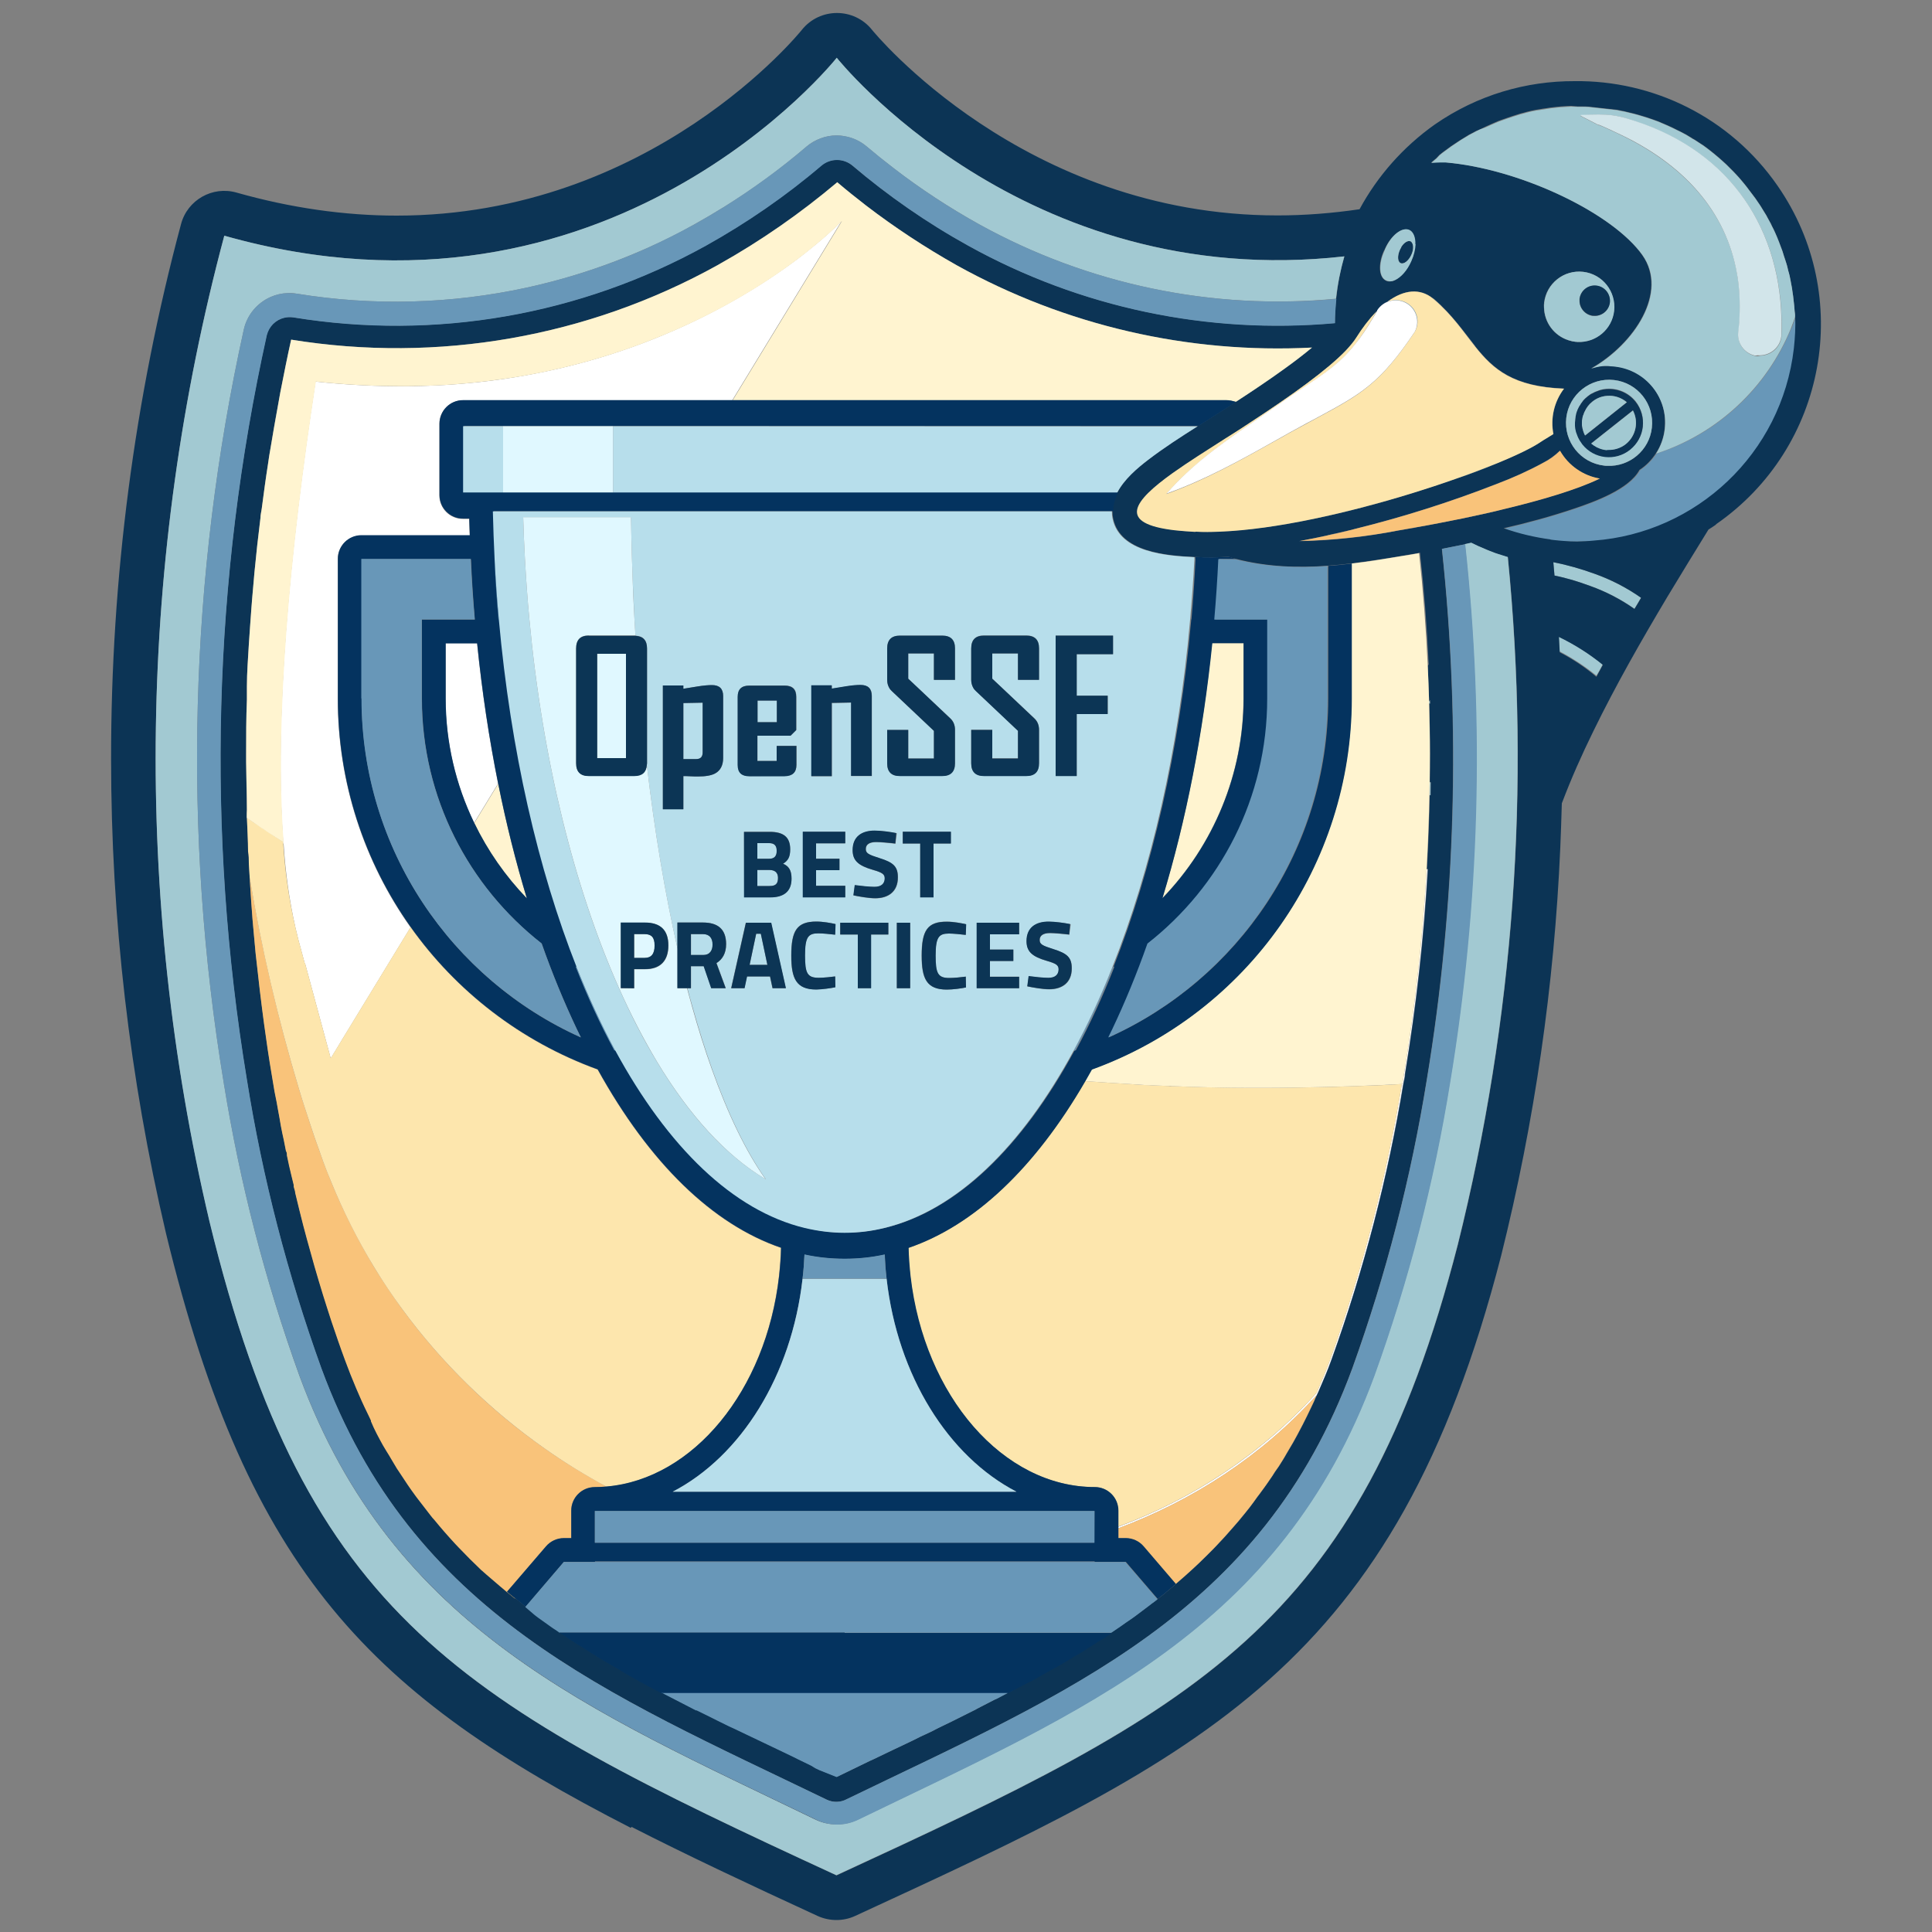 <?xml version="1.0" encoding="utf-8"?>
<!-- Generator: Adobe Illustrator 28.0.0, SVG Export Plug-In . SVG Version: 6.00 Build 0)  -->
<svg version="1.1" id="Layer_1" xmlns="http://www.w3.org/2000/svg" xmlns:xlink="http://www.w3.org/1999/xlink" x="0px" y="0px"
	 viewBox="0 0 1000 1000" style="enable-background:new 0 0 1000 1000;" xml:space="preserve">
<rect x="0" y="0" width="1000" height="1000" fill="#808080" stroke="none"/>
<style type="text/css">
	.st0{fill:none;}
	.st1{fill:#6897B8;}
	.st2{fill:#A2C9D2;}
	.st3{fill:#FFF4D0;}
	.st4{fill:#0C3455;}
	.st5{fill:#FFFFFF;}
	.st6{fill:#F9C37A;}
	.st7{fill:#FDE6AD;}
	.st8{fill:#04335F;}
	.st9{fill:#B7DEEB;}
	.st10{fill:#E0F8FF;}
	.st11{fill:#0C3555;}
	.st12{fill:#D2E5EA;}
</style>
<g>
	<path class="st0" d="M739.7,364.2c0.2,0,0.4,0.1,0.5,0.1l0,0C740,364.2,739.8,364.2,739.7,364.2L739.7,364.2z"/>
	<path class="st0" d="M146.8,436.6l-0.1-0.1c0.9,14.7,3,29.2,6.3,43.6c-3.2-14.2-5.3-28.7-6.1-43.3
		C146.8,436.7,146.8,436.6,146.8,436.6z"/>
	<path class="st0" d="M433.8,94.7L433.8,94.7c4.7,4,9.6,7.9,14.5,11.7C443.4,102.6,438.5,98.7,433.8,94.7z"/>
	<path class="st0" d="M909.9,184c-0.5,0.1-1,0.1-1.6,0.1c0.4,0.1,0.8,0.2,1.2,0.2c0.1,0,0.2,0,0.3,0c0.5-0.1,1-0.1,1.5-0.3
		C910.9,184,910.4,184,909.9,184z"/>
	<path class="st0" d="M816.1,280.3c-2.2,0-4.3,0-6.5-0.1c2.3,0.2,4.6,0.2,6.9,0.3c2.9,0,5.9-0.2,8.7-0.5
		C822.2,280.2,819.2,280.3,816.1,280.3z"/>
	<path class="st0" d="M829.8,189.6c0.6,0,1.3,0,1.9,0c0.7,0,1.4,0,2.2,0c-0.6-0.1-1.3-0.1-1.9-0.2
		C831.2,189.5,830.5,189.5,829.8,189.6z"/>
	<path class="st0" d="M808.7,385.5c0.5-1.2,0.5-1.2,0-0.1V385.5z"/>
	<path class="st0" d="M927.2,170c0.1-0.4,0.3-0.7,0.4-1.1v-0.1c-0.1,0.4-0.3,0.7-0.4,1.1C927.2,169.9,927.2,169.9,927.2,170z"/>
	<path class="st0" d="M738.9,344.7c0.2-0.2,0.3-0.5,0.5-0.7c-0.9-19.3-2.4-38.6-4.5-57.8c-0.2,0-0.3,0.1-0.5,0.1
		C736.5,305.7,738,325.2,738.9,344.7z"/>
	<path class="st0" d="M849.4,309.5C849.3,309.5,849.3,309.5,849.4,309.5c-1.2,1.8-2.3,3.7-3.4,5.5c-7.1-4.9-14.8-8.9-22.9-11.8
		c8.1,2.9,15.8,6.9,22.9,11.9C847.1,313.3,848.2,311.4,849.4,309.5z"/>
	<path class="st0" d="M829.4,344.2L829.4,344.2c-1,1.9-2,3.7-3,5.6c-5.9-4.8-12.3-9.1-19.1-12.6c0,0.1,0,0.2,0,0.3
		c6.7,3.5,13.1,7.7,19,12.5C827.3,348.1,828.4,346.2,829.4,344.2z"/>
	<path class="st0" d="M824.1,163.5L824.1,163.5h0.2H824.1C824.2,163.5,824.2,163.5,824.1,163.5z"/>
	<path class="st0" d="M831.8,204.9L831.8,204.9c-0.1,0-0.1,0-0.2,0l0,0C831.7,204.9,831.8,204.9,831.8,204.9z"/>
	<path class="st0" d="M816.4,177C816.4,177,816.3,177,816.4,177L816.4,177c0.1,0,0.1,0,0.2,0C816.5,177,816.4,177,816.4,177z"/>
	<polygon class="st0" points="831.6,201.4 831.6,201.4 831.6,201.4 	"/>
	<path class="st0" d="M832.2,232.9c-0.2,0-0.3,0-0.5,0c-0.1,0-0.2,0-0.4,0c0.2,0,0.3,0,0.5,0S832.1,232.9,832.2,232.9z"/>
	<path class="st0" d="M831.7,241.2C831.8,241.2,831.8,241.2,831.7,241.2C831.8,241.2,831.8,241.2,831.7,241.2
		C831.8,241.2,831.8,241.2,831.7,241.2C831.8,241.2,831.8,241.2,831.7,241.2z"/>
	<path class="st1" d="M927.2,169.9c-12.5,30.7-37.8,54.5-69.5,64.8l0,0c-0.1,0-0.2,0.1-0.3,0.1c-2.2,3.4-5.1,6.3-8.5,8.6
		c-5.5,10.1-23.4,16.5-33.7,20c-11.9,4-24.3,7.4-36.6,10.2c7.8,2.8,15.9,4.7,24.2,5.8v0.1c0.5,0.1,1.1,0.1,1.6,0.2
		c1.8,0.2,3.5,0.4,5.3,0.5c2.2,0.1,4.3,0.1,6.5,0.1c3.1,0,6.1-0.1,9.1-0.3c52.9-3.9,97.2-44.9,103.5-99.5c0.6-5.5,0.9-11,0.7-16.5
		c-0.6,1.7-1.2,3.3-1.8,4.9c-0.1,0.4-0.3,0.7-0.4,1.1C927.2,169.9,927.2,169.9,927.2,169.9z"/>
	<path class="st2" d="M739.9,411.7c0.2,0.1,0.4,0.1,0.5,0.2c0-2.3,0.1-4.6,0.1-6.8c-0.2-0.1-0.4-0.1-0.5-0.2
		C740,407.1,739.9,409.4,739.9,411.7z"/>
	<path class="st2" d="M739.7,364.2c0.2,0,0.4,0.1,0.5,0.1c0-0.6,0-1.3-0.1-1.9l-0.5,0.7C739.6,363.5,739.6,363.8,739.7,364.2z"/>
	<path class="st2" d="M808.6,380.9c0,1.5,0,3,0,4.5c0.5-1.1,1-2.2,1.5-3.4c0,0,0-0.1,0.1-0.1C809.7,381.6,809.2,381.3,808.6,380.9z"
		/>
	<path class="st2" d="M829.4,344.2c0-0.1,0.1-0.2,0.1-0.3c-7-5.6-14.6-10.4-22.7-14.4c0.1,2.5,0.3,5.1,0.4,7.6
		c6.8,3.6,13.2,7.8,19.1,12.6C827.4,348,828.4,346.1,829.4,344.2z"/>
	<path class="st2" d="M849.3,309.5l0.1-0.1c-7.4-5.2-15.5-9.3-24-12.4c-7-2.6-14.1-4.6-21.4-6c0.2,2.3,0.4,4.6,0.6,6.9
		c2.6,0.6,5.2,1.2,7.8,1.9c3.6,1,7.2,2.2,10.7,3.5c8.1,2.9,15.8,6.8,22.9,11.8C847.1,313.2,848.2,311.3,849.3,309.5z"/>
	<path class="st3" d="M135.2,428.4c-2.5-1.7-5.1-3.4-7.4-5.1c0,0.1,0,0.1,0,0.2C130.2,425.2,132.7,426.7,135.2,428.4z"/>
	<path class="st3" d="M146.7,436.5l0.1,0.1c0-0.3,0-0.5-0.1-0.8c-2.8-1.7-5.5-3.5-8.3-5.3c2.7,1.8,5.4,3.6,8.1,5.4
		C146.6,436.1,146.6,436.3,146.7,436.5z"/>
	<path class="st3" d="M738.4,450L738.4,450c0.8-12.8,1.2-25.6,1.5-38.4c0-2.3,0.1-4.6,0.1-6.9c0.1-4.9,0.1-9.8,0.1-14.7
		C740.1,410.1,739.6,430.1,738.4,450z"/>
	<path class="st4" d="M710.5,164.8C710.5,164.8,710.5,164.9,710.5,164.8c-3.2,5.3-6,9.5-8.9,13.1l0,0
		C704.5,174.3,707.4,170.1,710.5,164.8z"/>
	<path class="st5" d="M146.8,436.8c0.9,14.6,2.9,29,6.1,43.3c0.5,2.1,1,4.1,1.5,6.2l3.4,12.6c0-0.2,0-0.4,0-0.6l13.3,49.2l0.1,0.3
		l3.6-5.9l2.1-3.5l35.6-58.4c-24-33.8-37.7-74.8-37.7-118.4v-72.2c0-6.8,5.5-12.2,12.2-12.2h56.1c-0.1-2.9-0.2-5.7-0.3-8.6h-3.2
		c-6.8,0-12.2-5.5-12.2-12.2V255v-34.4v-1.2c0-6.8,5.5-12.2,12.2-12.2H379l56.6-92.8c0,0-4.6,4.9-13.6,12.3c-2.6,2.1-5.5,4.5-8.8,7
		c-16.5,12.4-41.9,28.7-75.8,42.1c-6.8,2.7-13.9,5.2-21.3,7.6c-3.7,1.2-7.5,2.3-11.4,3.4c-11.7,3.3-24.1,6.1-37.3,8.3
		c-13.2,2.2-27.1,3.7-41.7,4.4c-4.9,0.2-9.8,0.4-14.9,0.4c-7.6,0.1-15.3-0.1-23.2-0.5s-16-1-24.3-1.9
		c-13.7,89.2-21.4,175.3-16.7,238.4c0,0,0,0-0.1,0c0,0.3,0,0.5,0.1,0.8C146.8,436.6,146.8,436.7,146.8,436.8z"/>
	<path class="st5" d="M726.6,556.4c-0.2,1.5-0.5,3.2-0.8,4.7c-0.1,0-0.1,0-0.2,0c-8,48.5-20.5,96.3-37.1,142.6
		c-2.2,5.9-4.6,11.6-7,17.2c-28.7,31.9-64.1,54.9-102.8,69.4v0.8c38.6-14.4,74-37.2,102.8-68.9l0.7-1.5c2.4-5.6,4.8-11,7-17.2
		c16.7-46.3,29.1-94.1,37.1-142.7c0.3-1.5,0.8-3.2,0.8-4.7c5.8-35.2,9.8-70.6,11.8-106.2l-0.5,0.1l0,0
		C736.4,485.6,732.4,521.1,726.6,556.4z"/>
	<path class="st4" d="M359.4,116.1c5.2-2.9,10.3-5.9,15.3-9C369.6,110.2,364.5,113.2,359.4,116.1c-7.8,4.3-15.8,8.3-23.9,12
		C343.6,124.4,351.5,120.4,359.4,116.1z"/>
	<path class="st4" d="M155,712c-17.8-49.2-30.9-100-39.2-151.6c8.3,51.7,21.4,102.5,39.2,151.8c48.5,131.5,150.6,173.2,267.6,229.9
		c3.2,1.5,6.7,2.3,10.3,2.3c-3.5-0.1-7-0.9-10.3-2.5C305.5,885.2,203.5,843.5,155,712z"/>
	<path class="st4" d="M730.1,124.9c-1.3-0.6-3.5,0.6-4.9,3.1h0.1c-0.3,0.4-0.5,0.9-0.7,1.3c-1.4,3.1-1.2,6.1,0.4,6.9
		c1.6,0.7,4.1-1.2,5.5-4.3c1.1-2.4,1.2-4.8,0.5-6c0,0,0-0.1-0.1-0.1c0-0.1-0.1-0.1-0.1-0.2C730.7,125.3,730.4,125,730.1,124.9z"/>
	<path class="st4" d="M423.2,991.7L423.2,991.7c6.2,2.8,13.3,2.8,19.4,0l0,0c180.3-83.2,279.6-129,334.4-341.8
		c17.3-69.3,27.5-140,30.6-211.1l0,0c0.3-7.7,0.6-15.3,0.8-23c4.8-12.7,10.3-25.1,16.3-37.3c11.6-23.8,24.8-46.9,38.4-69.7
		c7-11.6,14.1-23.2,21.2-34.7c1.3-0.8,2.5-1.6,3.8-2.5c0.1-0.1,0.1-0.2,0.2-0.3c57.1-39.6,71.4-118,31.8-175.1
		C895.4,60.5,855.4,41.5,815,42c-25-0.1-50.2,7.1-72.3,22.4c-16.4,11.6-29.7,26.7-39,43.9c-14.3,2.1-28.5,3.2-42.5,3.2l0,0
		c-131.4,0-209.1-95.1-209.8-96l0,0c-9.3-11.7-27.1-11.7-36.4,0c-0.8,1-77.6,96.1-209.7,96.1c-27,0-54.9-4-82.8-11.9l0,0
		C110,96.1,97,103.5,93.7,116l0,0c-24.2,90.3-36.3,183.7-36.2,277c0,82.4,9.5,164.8,28.4,245.3C128.7,815,193,877.7,326.5,946.1
		l0.4-0.5C355.7,960.3,387.6,975.3,423.2,991.7z M116.1,122c199.5,56.4,317-92.1,317-92.1s96.5,121.6,262.8,102.8
		c-2.1,7.1-3.5,14.4-4.3,21.9c-0.4,4.2-0.7,8.4-0.7,12.6c-65.7,5.9-131.8-8-189.8-40.1c-21.4-11.9-41.5-25.8-60.1-41.6
		c-4.6-3.7-11.1-3.7-15.7,0c-18.6,15.8-38.7,29.8-60,41.6c-65,36-140.2,49.1-213.6,37.1c-1.6-0.2-3.1-0.1-4.6,0.2
		c-2.2,0.5-4.2,1.7-5.8,3.2c-1.6,1.6-2.8,3.6-3.3,5.9c-27.9,126.5-31.4,257.3-10.3,385.1c8.1,51,21.1,101,38.6,149.6
		C213.4,836,314,876.4,427.9,931.5c3.4,1.6,7.3,1.5,10.5-0.3c113.8-55.1,214.6-95.4,261.5-222.9c17.5-48.6,30.4-98.6,38.6-149.6
		c15-90.9,17.6-183.3,7.8-274.6c4-0.8,8-1.6,12-2.4c1.1-0.2,2.2-0.5,3.3-0.7c2.4,1.2,4.8,2.3,7.3,3.3c0.8,0.3,1.6,0.6,2.4,1
		c0.5,0.2,1.1,0.4,1.6,0.6c0.6,0.2,1.3,0.5,1.9,0.7c1.9,0.7,3.8,1.3,5.7,1.8c11.8,118.8,3.2,239.2-25.9,355.9
		c-51,198.2-135.2,240.4-321.6,326.4c-193.5-89.3-274.5-132.1-324.5-338.5C68.8,464.1,71.5,288.8,116.1,122z M816.6,55.1h2.1
		c1.2,0,2.4,0,3.6,0.1l1.8,0.2c1.8,0.2,3.6,0.4,5.4,0.6c1.9,0.2,3.7,0.4,5.5,0.6l1.8,0.2c1.2,0.2,2.4,0.5,3.6,0.7l2.1,0.5l3.3,0.8
		l2.2,0.6l3,0.9l2.2,0.7l2.9,1l2.2,0.8l2.8,1.2l2.1,0.9l2.8,1.3l2,1c0.9,0.4,1.9,1,2.8,1.4l1.9,1l2.8,1.7c0.2,0.1,0.4,0.2,0.6,0.4
		c0.3,0.2,0.6,0.3,0.9,0.5c0.1,0,0.1,0.1,0.2,0.1l3.5,2.3l0.8,0.5c1.4,1,2.8,2,4.1,3.1l1.5,1.2c0.8,0.7,1.7,1.4,2.5,2.1l1.7,1.5
		l2.2,2l1.7,1.7l2,2l1.7,1.8c0.6,0.7,1.2,1.3,1.8,2l1.6,1.9l1.7,2.1l1.5,2l1.6,2.1l1.5,2l1.5,2.2c0.5,0.7,0.9,1.4,1.4,2.1l1.4,2.3
		l1.3,2.1c0.5,0.8,0.8,1.6,1.4,2.6c0.2,0.4,0.4,0.8,0.6,1.1c0.3,0.4,0.5,0.9,0.7,1.4c0.1,0.2,0.2,0.4,0.3,0.6
		c0.6,1.1,1.1,2.2,1.6,3.3l1,2.3l1,2.5l0.9,2.4c0.3,0.8,0.6,1.6,0.9,2.4l0.8,2.6c0.3,0.8,0.5,1.5,0.8,2.4s0.5,1.8,0.8,2.6
		c0.2,0.8,0.4,1.6,0.6,2.5c0.2,0.9,0.4,1.8,0.7,2.6l0.5,2.5c0.2,0.9,0.3,1.8,0.5,2.7c0.2,0.8,0.3,1.6,0.4,2.5
		c0.1,0.9,0.3,1.8,0.4,2.7c0.1,0.9,0.2,1.7,0.3,2.6s0.2,1.9,0.3,2.7s0.1,1.7,0.2,2.6c0.1,0.9,0.3,1.8,0.2,2.7c0,0.1,0,0.2,0,0.3
		c-0.5,1.6-1.1,3.1-1.7,4.7v0.1c0.6-1.6,1.3-3.2,1.8-4.9c0.2,5.5-0.1,11-0.7,16.5c-6.3,54.6-50.6,95.6-103.5,99.5
		c-2.9,0.3-5.8,0.4-8.7,0.5c-2.3,0-4.6-0.1-6.9-0.3c-1.7-0.1-3.5-0.3-5.3-0.5c-0.5-0.1-1.1-0.1-1.6-0.2v-0.1
		c-8.2-1.1-16.3-3-24.2-5.8c12.4-2.8,24.7-6.2,36.6-10.2c10.3-3.5,28.2-9.9,33.7-20c3.4-2.2,6.3-5.2,8.5-8.6c2.5-3.8,4-8.1,4.5-12.6
		c1.9-16-9.6-30.6-25.6-32.4c-0.8-0.1-1.7-0.1-2.5-0.2c-0.7,0-1.4,0-2.2,0c-0.6,0-1.3,0-1.9,0c-2,0.2-3.9,0.6-5.9,1.3
		c22.5-12.8,40-39.5,26.5-58.7c-0.5-0.7-1-1.4-1.5-2c-17.2-21.6-63.6-42.8-100.4-46c-0.1,0-0.2,0-0.3,0c-0.5,0-1.2,0-2.1,0
		c-0.1,0-0.2,0-0.2,0l0,0c-1.4,0-3.1,0.1-4.8,0.2l0.8-0.7l1.9-1.6l1.6-1.7l1.9-1.5l2.2-1.6l1.9-1.4l2.4-1.6l1.8-1.2
		c1.1-0.7,2.2-1.4,3.4-2.1l1.8-1.1c1.3-0.6,2.5-1.3,3.6-1.9l2-0.8l2.8-1.4l2-0.9c0.9-0.4,1.8-0.8,2.7-1.2l2.1-0.9l2.8-1l2-0.7l3-1
		l1.9-0.6c1.1-0.4,2.3-0.7,3.5-1l1.4-0.4c1.5-0.4,3.3-0.8,5-1.1l1.4-0.2c1.3-0.2,2.5-0.5,3.8-0.6l1.9-0.3l3.5-0.4l2.1-0.2l3.2-0.2
		l2.1-0.1L816.6,55.1z M816.7,55.1h2.1H816.7z M842.6,58.1l-2.1-0.5L842.6,58.1z M835.1,56.6l1.8,0.2L835.1,56.6z M822.4,55.2
		l1.8,0.2L822.4,55.2z M127.4,394.4v-3.8c0-9.5,0-19,0.4-28.5c0-2.4,0-4.6,0-7l0,0c0-7.2,0.6-14.4,1-21.5l0.6-8.8
		c0.5-7.2,1.1-14.4,1.7-21.6l0.6-6.9c0.9-9.4,1.9-18.6,3.1-28.1c0-1.7,0.4-3.4,0.7-5.1c1-7.7,2-15.3,3.2-22.8c0.4-3,0.9-6.2,1.4-8.8
		c1.1-6.7,2.2-13.4,3.5-20.1l1.5-8.4c1.8-9.1,3.6-18.3,5.6-27.2c75.8,12.3,153.6-1.3,220.8-38.6c0.1,0,0.2-0.1,0.2-0.1
		c0.1-0.1,0.2-0.1,0.3-0.2c21.8-12.2,42.3-26.5,61.4-42.6c0.1,0.1,0.3,0.2,0.4,0.4l0,0c4.7,4,9.6,7.9,14.5,11.7
		c14.9,11.4,30.5,21.7,46.9,30.9c56.3,31.3,120.1,45.9,183.9,42.6c-4.6,3.9-9.5,7.5-14.3,11c-8.3,6-16.8,11.6-25.3,17.2
		c-1.2,0.8-2.4,1.6-3.7,2.4l-7.7,4.9c-2.7,1.7-5.5,3.5-8.2,5.2c-8.7,5.5-17.4,11.1-25.5,17.3c-5.8,4.5-12.5,10.1-16,16.9
		c-1,1.9-1.8,3.9-2.2,6.1c-0.3,1.2-0.4,2.5-0.4,3.7c0,1.3,0.1,2.6,0.4,3.9c3.7,17.4,28,19.1,42.3,19.8c0.1,0,0.1,0,0.2,0
		c5.8,0.3,11.5,0.2,17.3-0.1l1.9,0.6c0.6,0.2,1.3,0.3,1.9,0.5c16,4.1,31.8,4.7,47.6,3.5c4.1-0.3,8.2-0.7,12.2-1.2
		c8.9-1.1,17.8-2.5,26.7-4c2.7-0.5,5.5-0.9,8.2-1.4c0.2,0,0.3-0.1,0.5-0.1c2.1,19.2,3.6,38.5,4.5,57.8c-0.2,0.2-0.3,0.5-0.5,0.7
		c0.3,6.1,0.5,12.3,0.7,18.4l0.5-0.7c0,0.6,0,1.3,0.1,1.9l0,0c-0.2,0-0.4-0.1-0.5-0.1c0.2,8.6,0.4,17.3,0.4,25.9
		c0,4.9,0,9.8-0.1,14.7c0.2,0.1,0.4,0.1,0.5,0.2c0,2.3-0.1,4.6-0.1,6.8c-0.2-0.1-0.4-0.1-0.5-0.2c-0.2,12.8-0.7,25.6-1.4,38.3
		l0.5-0.1c-2,35.5-6,70.9-11.8,106.2c0,1.5-0.5,3.2-0.8,4.7c-8,48.6-20.5,96.4-37.1,142.7c-2.2,6.2-4.6,11.6-7,17.2l-0.7,1.5l-0.5,1
		c-0.6,1.5-1.3,3-2,4.5c-0.7,1.4-1.8,3.7-2.7,5.6l-2.1,4.2l-2.9,5.5l-2.1,3.8l-3.3,5.6c-0.7,1.1-1.3,2.3-2,3.4
		c-1.3,2.2-2.7,4.3-4.1,6.2l-1.4,2.2c-1.9,2.8-3.8,5.5-5.8,8.2c-0.6,0.9-1.2,1.6-1.8,2.4c-1.4,1.9-2.8,3.8-4.1,5.6l-2.4,3
		c-1.3,1.5-2.5,3.2-3.8,4.6l-2.7,3.1l-3.8,4.3c-0.9,1.1-1.9,2-2.8,3c-0.9,1-2.5,2.7-3.8,4l-3,3l-4,3.9l-3,2.8l-4.2,3.8l-3,2.6
		l-4.6,4l-2.3,1.9l-0.4,0.4l-3.9,3l-0.6,0.5l-1.7,1.3l-0.6,0.4l-1,0.8l-7.7,5.8l-0.4,0.3l-2,1.4c-0.7,0.5-1.4,1-2.2,1.5
		c-1.1,0.8-2.2,1.6-3.4,2.4l-1.2,0.8l-1.9,1.3l-2.6,1.7l-2.4,1.6l-1.2,0.7l-2.3,1.4l-3.1,2l-1.8,1.1l-1.7,1.1l-1.9,1.2l-4.6,2.7
		l-0.4,0.3l-0.3,0.2l-3.3,2l-2.5,1.4l-2.7,1.5l-3.6,2l-0.7,0.4l-4.6,2.6l-1.6,0.9l-1.9,1l-5.5,2.8l-0.7,0.4L524,875l-7.9,4.1
		l-1.2,0.6c-2.3,1.2-4.6,2.4-7,3.6c-0.8,0.4-1.6,0.8-2.3,1.2l-0.3,0.2l-2.4,1.2l-6.8,3.4l-2,1l-1.4,0.7l-2.9,1.4l-3.3,1.6l-2.2,1.1
		l-1.5,0.8l-3.6,1.7l-2.6,1.2l-3.8,1.9l-6.7,3.2l-3.2,1.5l-10.4,5l-2,0.9l-17.3,8.4l-7-2.8l-2-0.8l-0.8-0.4l-1.1-0.5l-2.3-1.4
		l-6.8-3.3l-2.2-1.1l-5.4-2.6l-26-12.4l-0.9-0.4l-1.3-0.6c-3.8-1.8-7.4-3.7-11.1-5.5c-1.8-0.9-3.7-1.8-5.5-2.7h-0.4l-9.5-4.9
		l-6.6-3.4l-0.5-0.3l-0.6-0.3h-0.4c-0.1,0-0.1-0.1-0.2-0.1c-4.8-2.6-9.6-5.1-14.3-7.7l-1-0.6l-0.4-0.2l-2.6-1.5l-1-0.6l-1-0.6
		l-1.5-0.9l-0.3-0.2l-2.6-1.5l-3.4-2l-2.1-1.2l-1.5-0.9l-1-0.6l-1.1-0.7l-4-2.5l-3.1-2l-3.1-1.9l-0.3-0.2l-7.9-5.2l-2.1-1.4
		c-1.4-0.9-2.7-1.9-4.1-2.8c-1.9-1.3-3.7-2.6-5.6-4l-1.7-1.3l-0.6-0.5l-4.8-4.1l-2.1-1.8l-0.1-0.1l-1.3-1l-1-0.8l-0.8-0.7
		c-5-4-10-8.2-14.7-12.4l-0.9-0.8l-0.9-0.8l-0.6-0.5c-4-3.8-8-7.7-11.8-11.8l-1.7-1.8c-3.7-4-7.3-8-10.8-12.4l-1-1.1l-1.1-1.4
		c-2.4-3-4.8-6.2-7.1-9.2l-0.8-1.1c-2.5-3.5-5-7.1-7.4-10.8l-2-3c-1.9-2.9-3.7-6.2-5.4-9l-1.8-3c-2.2-4-4.4-8-6.2-12.4
		c0-0.1,0-0.3,0-0.4l-0.7-1.5c-1.9-3.8-3.7-7.7-5.4-11.6l-1.6-3.7c-2-4.7-3.9-9.4-5.7-14.4c-2.5-6.7-4.8-13.5-7.1-20.3
		c-0.7-2.2-1.4-4.3-2.1-6.5c-1.5-4.8-3-9.5-4.4-14.2l-2.2-7.5l-3.9-14L157,634c-1.5-5.6-2.8-11.3-4.2-17c0-1.1-0.6-2.2-0.8-3.4v-0.8
		c-0.4-1.5-0.7-3-1.1-4.5c-0.8-3.6-1.6-7.1-2.4-10.7c0-0.7,0-1.5-0.5-2.3l-1.1-5.6c-0.5-2.4-1.1-4.8-1.5-7.2l-0.7-4.1
		c-0.6-2.8-1.1-5.6-1.5-8.3c-0.5-2.7-0.7-3.7-1.1-5.5c-0.5-2.8-0.9-5.6-1.4-8.4c-1.5-8.8-2.8-17.6-4-26.5c-0.4-2.8-0.7-5.6-1.1-8.4
		c-0.8-6.1-1.5-12.3-2.2-18.6c-0.4-3.2-0.7-6.2-1.1-9.7c-0.6-5.9-1.1-11.8-1.6-17.6l-0.7-9.5c-0.3-4.1-0.6-8.4-0.8-12.7
		c-0.1-2.2-0.3-4.4-0.4-6.7c0-2,0-3.9-0.4-6.2v0.3c0-5.9-0.4-11.8-0.6-17.7c0-0.1,0-0.1,0-0.2c0-0.2,0-0.5,0-0.7c0-1.1,0-2.3,0-3.4
		C127.7,411,127.4,402.8,127.4,394.4z M811.3,55.2l2.1-0.1L811.3,55.2z M806,55.5l2.1-0.2L806,55.5z M716.7,129.1
		c3.1-7.2,8.9-11.7,12.6-10c2.2,1,3.2,3.8,3.1,7.4h0.1c-0.1,2.7-0.8,5.8-2.2,8.8c-2.1,4.7-5.3,8.2-8.3,9.7c-1,0.5-2.1,0.7-3,0.7
		c-0.5,0-1.1-0.1-1.6-0.4c-3.8-1.7-4.2-8.6-1.1-15.5l0,0C716.6,129.5,716.6,129.3,716.7,129.1z M816.3,177c-0.3,0-0.6,0-0.8-0.1
		c0,0,0,0-0.1,0c0,0,0,0-0.1,0c-0.2,0-0.4-0.1-0.6-0.1c-0.4-0.1-0.8-0.1-1.2-0.2c-0.1,0-0.2,0-0.3-0.1c-7.7-1.8-13.3-8.3-14-16.1
		c0-0.1,0-0.2,0-0.3c0-0.5-0.1-1-0.1-1.5c0-0.2,0-0.5,0-0.7c0-0.3,0-0.7,0.1-1c0-0.1,0-0.1,0-0.2c1.1-10,10.2-17.1,20.2-16
		s17.1,10.2,16,20.2c-1.1,9.6-9.4,16.5-18.9,16.1c0,0,0,0-0.1,0C816.4,177,816.4,177,816.3,177z M619.2,275.2c-0.1,0-0.2,0-0.3,0
		c-3.8-0.2-7.2-0.4-10.2-0.8c-30.6-3.4-21.5-15.2-1.4-29.6c8-5.7,17.7-11.8,27.4-18c2.8-1.8,5.5-3.5,8.2-5.3c1.3-0.9,2.7-1.8,4-2.6
		c22.1-14.5,40.2-27.5,49.9-37.5c2.4-2.4,4.2-4.7,5.5-6.8c3-4.9,6.4-9.4,10.4-13.5c0,0,0,0,0,0.1l0.1-0.1v-0.2
		c1.2-2.2,3.2-3.9,5.5-4.8c0.1,0,0.1-0.1,0.2-0.1c-0.1,0-0.2,0.1-0.3,0.1c8.7-6.4,16.8-6.9,23.4-1.8c0.2,0.2,0.5,0.4,0.7,0.5
		c9.6,8.3,15.4,17,21.4,24.5c0,0,0,0,0,0.1c9.3,11.6,19.5,20.7,45.9,21.7c-5.1,6.7-7.1,15.3-5.5,23.5c-2.7,1.7-5.1,3-6.3,3.9
		c-4.4,3-12.6,7-23.3,11.4l0,0c-6.1,2.5-13,5.1-20.5,7.7c-3.8,1.3-7.7,2.7-11.7,4l0,0c-3.8,1.2-7.7,2.5-11.6,3.7l0,0
		c-32.6,10-70.5,18.7-99.4,19.8C627,275.3,623,275.4,619.2,275.2z M835.4,196.7c12.3,1.4,21,12.5,19.6,24.7
		c-1.3,11.7-11.6,20.3-23.2,19.7l0,0c0,0,0,0-0.1,0c-0.5,0-0.9-0.1-1.4-0.1l0,0c-12.3-1.4-21-12.5-19.6-24.7
		C812.1,204.1,823.2,195.3,835.4,196.7z M756.7,268.4c-4,0.8-8,1.6-11.9,2.4l0,0c-4,0.8-8,1.5-11.9,2.2l0,0
		c-0.7,0.1-1.4,0.3-2.2,0.4c-2.3,0.4-4.6,0.8-6.9,1.2c-16.9,3.3-34,5.2-51.2,5.5h0.1c-0.1,0-0.2,0-0.3,0c4.9-0.9,9.8-1.9,14.6-3
		c4-0.9,8-1.8,11.8-2.7c0.8-0.2,1.6-0.4,2.3-0.6c25-6.2,49.7-14,73.7-23.4c8.2-3.1,16.2-6.7,23.9-10.9c3.1-1.6,6-3.7,8.6-6.2
		c4.4,7.7,11.9,13,20.6,14.4c-11.7,5.6-30.2,11.1-50.4,16l0,0C770.8,265.4,763.8,266.9,756.7,268.4z M807.3,337.6c0-0.1,0-0.2,0-0.3
		c-0.1-2.5-0.3-5.1-0.4-7.6c8.1,3.9,15.7,8.7,22.7,14.4c0,0.1-0.1,0.2-0.1,0.3l0,0c-1.1,2-2.1,3.9-3.2,5.9
		C820.4,345.3,814,341.1,807.3,337.6z M823.1,303.3c-3.5-1.3-7.1-2.5-10.7-3.5c-2.6-0.7-5.2-1.4-7.8-1.9c-0.2-2.3-0.4-4.6-0.6-6.9
		c7.3,1.4,14.4,3.5,21.4,6c8.5,3,16.6,7.2,24,12.4l-0.1,0.1c0,0,0,0,0.1,0c-1.1,1.9-2.2,3.8-3.4,5.7
		C838.9,310.2,831.2,306.2,823.1,303.3z"/>
	<path class="st2" d="M777.7,263.7L777.7,263.7c-6.9,1.6-13.9,3.2-21,4.7l0,0C763.8,266.9,770.8,265.4,777.7,263.7z"/>
	<path class="st2" d="M717.6,145.2c0.5,0.2,1,0.3,1.6,0.4c1,0.1,2-0.2,3-0.7c3-1.4,6.2-4.9,8.3-9.7c1.4-3.1,2.1-6.2,2.2-8.8h-0.1
		c0.1-3.6-1-6.4-3.1-7.4c-3.8-1.7-9.5,2.8-12.6,10c-0.1,0.2-0.2,0.4-0.2,0.6l0,0C713.4,136.7,713.7,143.6,717.6,145.2z M730.8,125.6
		c0,0.1,0.1,0.1,0.1,0.2c0,0,0,0.1,0.1,0.1c0.7,1.3,0.6,3.7-0.5,6c-1.4,3.1-3.9,5-5.5,4.3c-1.7-0.7-1.8-3.8-0.4-6.9
		c0.2-0.5,0.5-0.9,0.7-1.3h-0.1c1.5-2.5,3.6-3.7,4.9-3.1C730.4,125,730.7,125.3,730.8,125.6z"/>
	<path class="st2" d="M432.9,970.6c186.4-86,270.6-128.2,321.6-326.4c29.1-116.7,37.7-237.1,25.9-355.9c-1.9-0.6-3.8-1.2-5.7-1.8
		c-0.6-0.2-1.3-0.4-1.9-0.7c-0.5-0.2-1.1-0.4-1.6-0.6c-0.8-0.3-1.6-0.6-2.4-1c-2.5-1-4.9-2.1-7.3-3.3c-1.1,0.2-2.2,0.5-3.3,0.7
		c10,92.6,7.4,186.4-7.8,278.7c-8.3,51.7-21.4,102.5-39.2,151.8C662.7,843.6,560.6,885.3,443.6,942c-3.2,1.5-6.7,2.3-10.3,2.3
		c-0.1,0-0.2,0-0.3,0c-0.1,0-0.2,0-0.3,0c-3.5,0-7-0.8-10.3-2.3C305.5,885.4,203.5,843.7,155,712.2
		c-17.8-49.3-30.9-100.1-39.2-151.8C94.4,431,97.9,298.6,126.2,170.5c1.8-7.8,7.1-13.8,13.9-16.8c2.7-1.2,5.7-1.9,8.8-2
		c1.5-0.1,3.1,0,4.7,0.3c39.8,6.5,80.1,5.3,118.9-3.1c8.6-1.9,17.2-4.1,25.6-6.7c12.7-3.9,25.2-8.6,37.3-14
		c8.1-3.6,16.1-7.6,23.9-12c5.2-2.9,10.3-5.9,15.3-9c15-9.3,29.4-19.8,42.8-31.3c2.2-1.9,4.8-3.4,7.4-4.3c2.6-1,5.4-1.5,8.2-1.5
		c1.4,0,2.8,0.1,4.2,0.4c4.1,0.7,8.1,2.5,11.5,5.4c4.5,3.8,9.1,7.5,13.8,11.1c14,10.8,28.9,20.5,44.3,29.1
		c56.4,31.2,120.9,44.6,184.7,38.5c0.8-7.5,2.3-14.8,4.3-21.9C529.6,151.5,433.1,29.9,433.1,29.9s-117.6,148.5-317,92.1
		c-44.6,166.8-47.3,342.1-7.7,510.2C158.5,838.5,239.4,881.3,432.9,970.6z"/>
	<path class="st2" d="M754,247.7L754,247.7c7.5-2.6,14.4-5.2,20.5-7.7l0,0C768.4,242.4,761.5,245,754,247.7z"/>
	<path class="st2" d="M763.7,179.4C763.7,179.4,763.7,179.3,763.7,179.4c-6.1-7.7-11.8-16.3-21.5-24.6c-0.2-0.2-0.5-0.4-0.7-0.5
		c0.2,0.2,0.4,0.3,0.6,0.5C751.9,163,757.6,171.8,763.7,179.4z"/>
	<path class="st1" d="M506.8,116.1c-15.5-8.6-30.3-18.3-44.3-29.1c-4.7-3.6-9.3-7.3-13.8-11.1c-3.4-2.9-7.3-4.7-11.5-5.4
		c-1.4-0.2-2.8-0.4-4.2-0.4c-2.8,0-5.6,0.5-8.2,1.5s-5.2,2.4-7.4,4.3c-13.5,11.5-27.8,21.9-42.8,31.3c-5,3.1-10.1,6.1-15.3,9
		c-7.8,4.3-15.8,8.3-23.9,12c-12.2,5.5-24.6,10.1-37.3,14c-8.5,2.6-17,4.8-25.6,6.7c-38.8,8.4-79.2,9.6-118.9,3.1
		c-1.6-0.2-3.1-0.3-4.7-0.3c-3.1,0.1-6,0.8-8.8,2c-6.8,3-12.2,9.1-13.9,16.8c-28.3,128.1-31.8,260.4-10.4,389.9
		C124.1,612,137.2,662.8,155,712c48.5,131.5,150.6,173.3,267.6,229.9c3.2,1.6,6.7,2.4,10.3,2.5c0.1,0,0.2,0,0.3,0c0.1,0,0.2,0,0.3,0
		c3.5,0,7-0.8,10.3-2.3c117-56.7,219.1-98.4,267.6-229.9c17.8-49.3,30.9-100.1,39.2-151.8c15.3-92.3,17.9-186,7.8-278.7
		c-4,0.8-8,1.6-12,2.4c9.8,91.3,7.3,183.7-7.8,274.6c-8.2,50.9-21.1,101-38.6,149.6c-47,127.4-147.8,167.8-261.6,222.9
		c-3.3,1.8-7.2,1.9-10.5,0.3C314,876.4,213.4,836,166.4,708.3c-17.5-48.5-30.5-98.6-38.6-149.6c-21.1-127.9-17.7-258.6,10.3-385.1
		c0.6-2.3,1.7-4.3,3.3-5.9c1.6-1.6,3.6-2.7,5.8-3.2c1.5-0.4,3-0.4,4.6-0.2c73.3,12,148.6-1.1,213.6-37.1
		c21.3-11.9,41.5-25.8,60-41.6c4.6-3.7,11.1-3.7,15.7,0c18.6,15.8,38.7,29.8,60.1,41.6c58,32.2,124.2,46,189.8,40.1
		c0-4.2,0.3-8.4,0.7-12.6C627.7,160.7,563.3,147.3,506.8,116.1z"/>
	<path class="st1" d="M744.8,270.8L744.8,270.8c4-0.8,8-1.6,11.9-2.4l0,0C752.7,269.2,748.7,270,744.8,270.8z"/>
	<path class="st1" d="M742.3,251.6C742.3,251.7,742.3,251.7,742.3,251.6c4-1.3,8-2.6,11.7-3.9l0,0
		C750.2,249,746.3,250.3,742.3,251.6z"/>
	<path class="st1" d="M710.5,164.8c0.7-1.2,1.5-2.5,2.3-3.9v-0.2c3.1-5,9.5-6.7,14.7-4c5.5,2.8,7.6,9.6,4.8,15.1
		c1.7-3,1.9-6.7,0.6-9.9c-2.4-5.6-8.8-8.2-14.4-5.9c-0.1,0-0.1,0.1-0.2,0.1c-2.3,0.9-4.3,2.6-5.5,4.8v0.2l-0.1,0.1
		C711.9,162.5,711.2,163.7,710.5,164.8C710.5,164.9,710.5,164.8,710.5,164.8z"/>
	<polygon class="st6" points="271.9,831.7 271.4,831.3 276.2,835.4 276.8,835.9 276.2,835.4 	"/>
	<polygon class="st6" points="343.6,876.7 344.1,877 350.7,880.4 344.1,877 	"/>
	<polygon class="st6" points="304.6,854.7 308.6,857.2 309.7,857.9 308.6,857.2 	"/>
	<path class="st6" d="M290.3,845.5l-0.7-0.5l-1.4-1c-1.4-0.9-2.7-1.9-4.1-2.8c1.4,1,2.7,1.9,4.1,2.8L290.3,845.5l7.9,5.2l0.3,0.2
		l-0.3-0.2L290.3,845.5z"/>
	<polygon class="st6" points="314.2,860.5 317.6,862.5 320.2,864.1 317.6,862.5 	"/>
	<polygon class="st6" points="324.1,866.2 323.1,865.7 324.1,866.2 326.7,867.7 327.1,868 326.7,867.7 	"/>
	<path class="st6" d="M267,827.7l-0.8-0.7c-1.3-1-2.5-2-3.8-3.1l20.1-23.4c2.3-2.7,5.7-4.3,9.3-4.3h3.8V782
		c0-6.8,5.5-12.2,12.2-12.2c2,0,4.1-0.1,6.1-0.3c-11-6-21.7-12.5-31.9-19.7c-28.3-19.8-53.2-44.1-73.8-72.2
		c-5.1-7-10-14.3-14.6-21.8c-8.5-14.1-15.9-28.8-22.2-44.1c-1.4-3.5-2.8-6.9-4.1-10.4c-0.6-1.9-1.3-3.7-1.9-5.4
		c-1.8-4.9-3.2-8.9-5.1-14.8c-1.9-5.9-3.8-11.4-5.6-17.6c-10.8-35.9-19.3-72.5-25.5-109.5v-0.3c0.3,4.3,0.5,8.6,0.8,12.7l0.7,9.5
		c0.5,5.9,1.1,11.8,1.6,17.6c0.4,3.5,0.7,6.4,1.1,9.7c0.7,6.3,1.4,12.5,2.2,18.6c0.4,2.8,0.7,5.6,1.1,8.4c1.2,8.9,2.5,17.7,4,26.5
		c0.5,2.8,0.9,5.6,1.4,8.4c0.4,1.9,0.6,2.8,1.1,5.5s1,5.5,1.5,8.3l0.7,4.1c0.4,2.4,1,4.8,1.5,7.2l1.1,5.6c0.5,0.7,0.5,1.5,0.5,2.3
		c0.7,3.6,1.5,7.1,2.4,10.7c0.4,1.5,0.7,3,1.1,4.5v0.8c0.2,1.2,0.8,2.3,0.8,3.4c1.4,5.7,2.7,11.3,4.2,17l1.9,7.1l3.9,14l2.2,7.5
		c1.4,4.8,2.9,9.5,4.4,14.2c0.7,2.2,1.4,4.3,2.1,6.5c2.3,6.8,4.6,13.6,7.1,20.3c1.8,4.9,3.7,9.7,5.7,14.4l1.6,3.7
		c1.7,4,3.6,7.9,5.4,11.6l0.7,1.5c0,0.1,0,0.3,0,0.4c1.8,4.4,4,8.4,6.2,12.4l1.8,3c1.8,2.8,3.6,6.1,5.4,9l2,3
		c2.4,3.7,4.8,7.3,7.4,10.8l0.8,1.1c2.4,3,4.7,6.2,7.1,9.2l1.1,1.4l1,1.1c3.5,4.3,7.1,8.4,10.8,12.4l1.7,1.8c3.8,4,7.8,8,11.8,11.8
		l0.6,0.5l0.9,0.8l0.9,0.8c4.8,4.1,9.7,8.4,14.7,12.4L267,827.7l1,0.8l1.3,1l-1.3-1L267,827.7z"/>
	<path class="st6" d="M578.7,791.1v5.1h3.8c3.6,0,7,1.6,9.3,4.3l16.7,19.5l-2.9,2.4l-2.3,1.9l2.3-1.9l4.6-4l3-2.6l4.2-3.8l3-2.8
		l4-3.9l3-3c1.3-1.3,2.9-3,3.8-4c0.9-1,1.9-2,2.8-3l3.8-4.3l2.7-3.1c1.3-1.5,2.5-3.1,3.8-4.6l2.4-3c1.4-1.8,2.8-3.7,4.1-5.6
		c0.6-0.8,1.2-1.5,1.8-2.4c2-2.6,3.9-5.4,5.8-8.2l1.4-2.2c1.4-1.9,2.8-4,4.1-6.2c0.7-1.1,1.4-2.3,2-3.4l3.3-5.6l2.1-3.8l2.9-5.5
		l2.1-4.2c0.9-1.9,2-4.1,2.7-5.6c0.7-1.4,1.4-2.9,2-4.5l0.5-1C652.7,753.9,617.3,776.7,578.7,791.1z"/>
	<polygon class="st6" points="484.2,895.2 486.4,894.1 489.7,892.5 486.4,894.1 	"/>
	<polygon class="st6" points="423.2,915.8 424,916.2 426,917 424,916.2 	"/>
	<polygon class="st6" points="496,889.3 494,890.3 496,889.3 502.8,885.9 505.2,884.7 502.8,885.9 	"/>
	<polygon class="st6" points="550.9,860.2 548.4,861.7 550.9,860.2 554.2,858.3 	"/>
	<path class="st6" d="M405.4,907l-26-12.4l-0.9-0.4l-1.3-0.6c-3.8-1.8-7.4-3.7-11.1-5.5c3.7,1.8,7.3,3.7,11.1,5.5l1.3,0.6l0.9,0.4
		L405.4,907l5.4,2.6l2.2,1.1l-2.2-1.1L405.4,907z"/>
	<polygon class="st6" points="535.2,869.2 536.8,868.3 541.4,865.7 536.8,868.3 	"/>
	<path class="st6" d="M524,875l-2.4,1.3l-5.5,2.9l-1.2,0.6c-2.3,1.2-4.6,2.4-7,3.6c2.3-1.2,4.7-2.4,7-3.6l1.2-0.6L524,875l3.2-1.7
		l0.7-0.4l-0.7,0.4L524,875z"/>
	<polygon class="st6" points="472.7,900.8 465.9,904 462.8,905.5 452.4,910.5 462.8,905.5 465.9,904 472.7,900.8 476.5,898.9 
		479,897.7 476.5,898.9 	"/>
	<polygon class="st6" points="554.9,857.8 559.5,855.1 561.4,853.9 559.5,855.1 	"/>
	<polygon class="st6" points="575.2,845 573.8,845.9 576.4,844.2 578.3,842.9 576.4,844.2 	"/>
	<polygon class="st6" points="596.8,829.4 596.2,829.9 596.8,829.4 598.4,828.2 	"/>
	<path class="st6" d="M582.9,839.7c0.7-0.5,1.4-1,2.2-1.5l2-1.4l-2,1.4C584.3,838.7,583.6,839.2,582.9,839.7z"/>
	<polygon class="st6" points="564.8,851.7 567.9,849.7 570.2,848.3 567.9,849.7 	"/>
	<path class="st7" d="M129.2,454c6.1,37,14.7,73.6,25.5,109.5c1.8,6.2,3.7,11.8,5.6,17.6c1.9,5.9,3.3,9.9,5.1,14.8
		c0.6,1.8,1.3,3.6,1.9,5.4c1.3,3.5,2.6,6.9,4.1,10.4c6.2,15.2,13.6,30,22.2,44.1c4.6,7.6,9.5,14.9,14.6,21.8
		c20.6,28.1,45.6,52.4,73.8,72.2c10.2,7.2,20.9,13.8,31.9,19.7c44.7-3.8,82.5-49.4,89.3-109.1c0.5-4.8,0.9-9.7,1-14.5
		c-35.4-12.1-68-43.7-94.9-92.3c-39.9-14.5-73.3-40.6-96.8-73.7l-35.6,58.4l-2.1,3.5l-3.6,5.9l-0.1-0.3l-13.3-49.2
		c0,0.2,0,0.4,0,0.6l-3.4-12.6c-0.5-2.1-1-4.1-1.5-6.2c-3.3-14.3-5.4-28.9-6.3-43.6c0-0.2,0-0.4,0-0.6c-2.8-1.8-5.4-3.6-8.1-5.4
		c-1.1-0.7-2.2-1.4-3.3-2.2c-2.5-1.6-5-3.2-7.4-4.9c0.2,5.9,0.6,11.8,0.6,17.7v-0.3c0.4,2.3,0.4,4.2,0.4,6.2
		c0.1,2.2,0.3,4.4,0.4,6.7L129.2,454z"/>
	<path class="st7" d="M681.5,720.9c2.4-5.6,4.8-11.3,7-17.2c16.6-46.3,29.1-94,37.1-142.6c-9.2,0.6-18.4,0.9-27.7,1.2
		c-4.9,0.2-9.8,0.3-14.8,0.4c-9.6,0.2-19.2,0.4-29,0.4c-2.5,0-5,0-7.5,0c-13.4-0.1-26.7-0.4-39.9-0.9c-0.6,0-1.3,0-1.9-0.1
		c-2.8-0.1-5.6-0.2-8.4-0.3c-1.4-0.1-2.8-0.2-4.2-0.2c-2-0.1-3.9-0.3-5.9-0.4c-8.3-0.5-16.5-1-24.7-1.6
		c-26.2,45.2-57.6,74.7-91.5,86.3c0.1,4.9,0.5,9.7,1,14.5c7.1,62.3,48.1,109.3,95.4,109.3c6.8,0,12.2,5.5,12.2,12.2v8.3
		C617.4,775.8,652.7,752.7,681.5,720.9z"/>
	<path class="st3" d="M257.9,405.7L245.5,426c6.9,14.3,16.1,27.5,27.2,39C267,446.1,262,426.3,257.9,405.7z"/>
	<path class="st3" d="M699.5,361.5c0,86.3-53.8,162.8-134.5,192.1c-1.1,2-2.3,4-3.4,6c8.2,0.6,16.4,1.1,24.7,1.6
		c2,0.1,3.9,0.3,5.9,0.4c1.4,0.1,2.8,0.2,4.2,0.2c2.8,0.1,5.6,0.2,8.4,0.3c0.6,0,1.3,0,1.9,0.1c13.2,0.5,26.5,0.9,39.9,0.9
		c2.5,0,5,0,7.5,0c9.7,0,19.4-0.2,29-0.4c4.9-0.1,9.9-0.3,14.8-0.4c9.2-0.3,18.5-0.7,27.7-1.2c0.1,0,0.1,0,0.2,0
		c0.3-1.5,0.6-3.2,0.8-4.7c5.8-35.3,9.8-70.8,11.8-106.4c1.1-20,1.7-39.9,1.7-59.9c0-8.6-0.2-17.3-0.4-25.9l0,0c0-0.4,0-0.7,0-1.1
		c-0.2-6.1-0.4-12.3-0.7-18.4c-0.9-19.5-2.4-39-4.5-58.4c-2.7,0.5-5.5,1-8.2,1.4c-9,1.5-17.9,3-26.7,4v69.8H699.5z"/>
	<path class="st3" d="M631.2,275.2L631.2,275.2c29-1.1,66.8-9.8,99.4-19.8l0,0C698,265.3,660.2,274.1,631.2,275.2z"/>
	<path class="st3" d="M730.8,273.4c0.7-0.1,1.4-0.3,2.2-0.4l0,0C732.2,273.1,731.5,273.2,730.8,273.4z"/>
	<path class="st3" d="M687.3,277.1c4-0.9,7.8-1.8,11.6-2.7c-3.8,0.9-7.8,1.8-11.8,2.7h0.1C687.2,277.1,687.3,277.1,687.3,277.1z"/>
	<path class="st3" d="M664.3,225.8c2.1-1.2,4.2-2.3,6.3-3.5c4-2.2,7.6-4.1,10.9-5.9c-3.3,1.8-6.9,3.7-10.9,5.9
		C668.5,223.5,666.4,224.6,664.3,225.8z"/>
	<path class="st3" d="M692.8,187.4c0.3-0.2,0.5-0.5,0.8-0.7C693.3,186.9,693,187.2,692.8,187.4z"/>
	<path class="st3" d="M701.7,177.9L701.7,177.9c-2.5,3.2-5,5.9-7.6,8.3C696.7,183.8,699.2,181.1,701.7,177.9z"/>
	<path class="st3" d="M696.8,181.5c-9.7,10-27.8,22.9-49.9,37.5l0,0C669.2,204.4,687.2,191.5,696.8,181.5z"/>
	<path class="st3" d="M127.7,422.6c0,0.2,0,0.5,0,0.7c2.4,1.7,4.9,3.4,7.4,5.1c1.1,0.7,2.2,1.4,3.3,2.2c2.7,1.8,5.5,3.5,8.3,5.3
		c0,0,0,0,0.1,0c-4.7-63,3-149.2,16.7-238.4c8.3,0.9,16.4,1.5,24.3,1.9c7.9,0.4,15.6,0.5,23.2,0.5c5-0.1,10-0.2,14.9-0.4
		c14.6-0.7,28.5-2.3,41.7-4.4c13.2-2.2,25.6-5,37.3-8.3c3.9-1.1,7.7-2.2,11.4-3.4c7.5-2.4,14.6-4.9,21.3-7.6
		c33.9-13.3,59.3-29.6,75.8-42.1c3.3-2.5,6.2-4.8,8.8-7c9-7.4,13.6-12.3,13.6-12.3l-56.6,92.8h255.6c1.7,0,3.3,0.3,4.7,0.9
		c8.5-5.5,17-11.2,25.3-17.2c4.9-3.5,9.7-7.2,14.3-11c-63.8,3.3-127.6-11.3-183.9-42.6c-16.3-9.2-32-19.5-46.9-30.9
		c-4.9-3.8-9.8-7.7-14.5-11.7c-0.1-0.1-0.3-0.2-0.4-0.4c-19.1,16.1-39.6,30.4-61.4,42.6c-0.1,0.1-0.2,0.1-0.3,0.2
		c-0.1,0-0.2,0.1-0.2,0.1c-67.2,37.3-144.9,50.9-220.8,38.6c-2,8.9-3.8,18.1-5.6,27.2l-1.5,8.4c-1.2,6.7-2.4,13.4-3.5,20.1
		c-0.5,2.7-1,5.9-1.4,8.8c-1.2,7.6-2.2,15.2-3.2,22.8c-0.2,1.7-0.7,3.4-0.7,5.1c-1.2,9.5-2.2,18.7-3.1,28.1l-0.6,6.9
		c-0.7,7.2-1.2,14.4-1.7,21.6l-0.6,8.8c-0.4,7.2-1,14.4-1,21.5l0,0c0,2.4,0,4.6,0,7c-0.4,9.5-0.4,19-0.4,28.5v3.8
		c0.1,8.4,0.4,16.6,0.4,24.8C127.7,420.3,127.7,421.5,127.7,422.6z"/>
	<path class="st3" d="M601.6,464.9c26.5-27.4,42-64.5,42-103.4v-28.6h-16.3C622.6,380,613.9,424.6,601.6,464.9z"/>
	<path class="st5" d="M246.9,332.9h-16.3v28.6c0,22.6,5.2,44.6,14.8,64.4l12.4-20.3C253.1,382.3,249.5,358,246.9,332.9z"/>
	<path class="st8" d="M687.3,277.1L687.3,277.1h-0.2c-4.8,1-9.6,2-14.6,3c0.1,0,0.2,0,0.3,0C677.7,279.1,682.6,278.2,687.3,277.1z"
		/>
	<path class="st8" d="M642.9,221.6c1.4-0.9,2.7-1.8,4.1-2.7l0,0C645.6,219.8,644.3,220.7,642.9,221.6c-2.6,1.7-5.4,3.5-8.2,5.2l0,0
		C637.4,225.1,640.2,223.4,642.9,221.6z"/>
	<path class="st8" d="M634.7,207.1H379.1H239.7c-6.8,0-12.2,5.5-12.2,12.2v1.2V255v1.2c0,6.8,5.5,12.2,12.2,12.2h3.2
		c0.1,2.9,0.2,5.8,0.3,8.6h-56.1c-6.8,0-12.2,5.5-12.2,12.2v72.2c0,43.6,13.7,84.6,37.7,118.4c23.5,33.1,56.9,59.2,96.8,73.7
		c26.9,48.6,59.5,80.2,94.9,92.3c-0.1,4.9-0.5,9.7-1,14.5c-6.7,59.6-44.6,105.2-89.3,109.1c-2,0.2-4,0.3-6.1,0.3
		c-6.8,0-12.2,5.5-12.2,12.2v14.2h-3.8c-3.6,0-7,1.6-9.3,4.3l-20.1,23.4c1.3,1,2.5,2.1,3.8,3.1l0.8,0.7l1,0.8l1.3,1l0.1,0.1l2.1,1.8
		l0.4,0.4l19.9-23.3H308v-0.2h258.6v0.2h16.1l16.5,19.2l3.9-3l0.4-0.4l2.3-1.9l2.9-2.4L592,800.4c-2.3-2.7-5.7-4.3-9.3-4.3h-3.8V791
		v-0.8v-8.3c0-6.8-5.5-12.2-12.2-12.2c-47.3,0-88.3-47-95.4-109.3c-0.5-4.8-0.9-9.7-1-14.5c33.9-11.6,65.3-41.1,91.5-86.3
		c1.1-2,2.3-4,3.4-6c80.7-29.3,134.5-105.8,134.5-192.1v-69.8c-4.1,0.5-8.2,0.9-12.2,1.2v68.6c0,78.1-46.6,145.3-113.5,175.4
		c0.7-1.4,1.4-2.8,2.1-4.3c6.6-13.9,12.7-28.7,18.2-44.3c37.7-29.5,62-75.3,62-126.8v-40.9h-27.4c0.9-10.3,1.6-20.8,2.1-31.3h9
		c-0.6-0.2-1.3-0.3-1.9-0.5l-1.9-0.6c-5.8,0.3-11.5,0.4-17.3,0.1c-0.1,0-0.1,0-0.2,0c0,0.3,0,0.7,0,1h0.1c-0.5,10.6-1.2,21-2.1,31.3
		h-0.1c-6.1,67.8-20.3,129.4-40.3,180c0.2-0.1,0.4-0.2,0.6-0.4c-6.1,15.6-12.8,30.1-20,43.4c-0.3,0.1-0.5,0.2-0.8,0.3
		c-27,49.6-60.7,82.6-97.9,91.6c-6.8,1.6-13.6,2.5-20.6,2.5s-13.8-0.8-20.6-2.5c-37.2-9-71-42-97.9-91.6c-0.3-0.1-0.5-0.2-0.8-0.3
		c-7.2-13.3-13.8-27.9-20-43.4c0.2,0.1,0.4,0.3,0.6,0.4c-20.1-50.5-34.3-112.1-40.3-180h-0.1c-0.9-10.3-1.6-20.7-2.1-31.3h0.1
		c-0.4-8.2-0.7-16.4-0.9-24.7h320.6c0-1.3,0.1-2.5,0.4-3.7c0.4-2.1,1.2-4.1,2.2-6.1h-261h-57h-5.4h-15.2v0.1v-0.1v-34.3h20.6h57
		h302.5c2.7-1.7,5.5-3.5,8.2-5.2l7.7-4.9c1.2-0.8,2.4-1.6,3.7-2.4C638,207.5,636.4,207.1,634.7,207.1z M643.7,332.9v28.6
		c0,38.9-15.5,76-42,103.4c12.3-40.4,21-85,25.8-132H643.7z M566.4,798.5H307.9v-16.4h258.6L566.4,798.5L566.4,798.5z M458.9,661.9
		c5.7,50.2,31.9,91.8,67.2,110.2H348.2c35.3-18.3,61.5-60,67.2-110.2c0.5-4.1,0.8-8.3,1-12.5c6.8,1.5,13.8,2.2,20.8,2.2
		s13.9-0.7,20.8-2.2C458.1,653.5,458.4,657.7,458.9,661.9z M245.5,426c-9.6-19.8-14.8-41.8-14.8-64.4V333H247
		c2.5,25.1,6.2,49.4,10.9,72.8c4.1,20.5,9.1,40.4,14.8,59.2C261.6,453.5,252.4,440.3,245.5,426z M245.8,320.7h-27.4v40.9
		c0,51.4,24.3,97.3,62,126.8c5.5,15.6,11.6,30.4,18.2,44.3c0.7,1.4,1.4,2.9,2.1,4.3c-66.9-30-113.5-97.3-113.5-175.4v-72.2h56.6
		C244.2,299.9,244.9,310.3,245.8,320.7z"/>
	<path class="st9" d="M415.4,661.9c-5.7,50.2-31.9,91.8-67.2,110.2h177.9c-35.3-18.3-61.5-60-67.2-110.2H415.4z"/>
	<path class="st1" d="M298.5,500.6c-0.2-0.1-0.4-0.2-0.6-0.4c6.1,15.6,12.8,30.1,20,43.4c0.3,0.1,0.5,0.2,0.8,0.3
		C311.4,530.6,304.7,516.2,298.5,500.6z"/>
	<path class="st1" d="M187.1,361.5c0,78.1,46.6,145.3,113.5,175.4c-0.7-1.4-1.4-2.8-2.1-4.3c-6.6-13.9-12.7-28.7-18.2-44.3
		c-37.7-29.5-62-75.3-62-126.8v-40.9h27.4c-0.9-10.3-1.6-20.8-2.1-31.3H187v72.2H187.1z"/>
	<path class="st1" d="M630.6,289.4c-0.5,10.5-1.2,21-2.1,31.3h27.4v40.9c0,51.4-24.3,97.3-62,126.8c-5.5,15.6-11.6,30.4-18.2,44.3
		c-0.7,1.4-1.4,2.9-2.1,4.3c66.9-30,113.5-97.3,113.5-175.4V293c-15.8,1.1-31.6,0.5-47.6-3.5L630.6,289.4L630.6,289.4z"/>
	<path class="st1" d="M555.7,543.9c0.3-0.1,0.5-0.2,0.8-0.3c7.2-13.3,13.8-27.9,20-43.4c-0.2,0.1-0.4,0.3-0.6,0.4
		C569.6,516.2,562.9,530.6,555.7,543.9z"/>
	<path class="st1" d="M255.9,289.4c0.5,10.6,1.2,21,2.1,31.3h0.1C257.3,310.4,256.5,299.9,255.9,289.4L255.9,289.4z"/>
	<path class="st1" d="M616.1,320.7L616.1,320.7c1-10.3,1.7-20.7,2.2-31.3h-0.1C617.8,299.9,617.1,310.4,616.1,320.7z"/>
	<path class="st1" d="M437.2,651.5c-7,0-13.9-0.7-20.8-2.2c-0.2,4.2-0.5,8.4-1,12.5h43.5c-0.5-4.1-0.8-8.3-1-12.5
		C451.1,650.8,444.2,651.5,437.2,651.5z"/>
	<rect x="307.9" y="782.1" class="st1" width="258.6" height="16.4"/>
	<rect x="307.9" y="808.3" class="st1" width="258.6" height="0.2"/>
	<polygon class="st9" points="388,499.4 397.2,499.4 393.8,483.3 391.4,483.3 	"/>
	<path class="st9" d="M398.3,458.6c2.8,0,4.4-0.8,4.4-4.2c0-2.8-1.6-4.1-4.4-4.1H392v8.3L398.3,458.6L398.3,458.6z"/>
	<path class="st9" d="M353.7,392.9h6.6c2.3,0,3.4-1.2,3.4-3.5v-25.7l-10,0.2V392.9z"/>
	<rect x="392.1" y="362.6" class="st9" width="10" height="11.2"/>
	<path class="st9" d="M398.2,444.5c2.7,0,3.9-1.4,3.9-4.1c0-2.8-1.3-4-3.9-4H392v8.1H398.2z"/>
	<path class="st9" d="M368.9,488.9c0-3.2-1.6-5.4-4.9-5.4h-6.3v10.8h6.4C367.5,494.3,368.9,491.9,368.9,488.9z"/>
	<path class="st9" d="M255.1,264.7c0.2,8.3,0.5,16.5,0.9,24.7c0.5,10.6,1.3,21,2.2,31.3c6.1,67.8,20.3,129.4,40.3,180
		c6.2,15.5,12.9,30,20.1,43.3c27,49.6,60.7,82.6,97.9,91.6c6.8,1.6,13.6,2.5,20.6,2.5s13.8-0.8,20.6-2.5c37.2-9,71-42,97.9-91.6
		c7.2-13.3,14-27.8,20.1-43.3c20.1-50.5,34.3-112.1,40.3-180c0.9-10.3,1.7-20.7,2.2-31.3c0-0.3,0-0.6,0-1
		c-14.3-0.7-38.6-2.4-42.3-19.8c-0.3-1.3-0.4-2.6-0.4-3.9L255.1,264.7L255.1,264.7z M553.5,483.8c-3-0.3-7.8-0.8-9.9-0.8
		c-3.7,0-5.4,1.3-5.4,3.6c0,2.1,1.3,2.9,7,4.7c7.3,2.3,9.6,4.4,9.6,10c0,7.4-5,10.8-11.7,10.8c-3.4,0-8.4-0.9-11.3-1.5l0.7-5.3
		c2.9,0.4,7.6,0.9,10.2,0.9c3.7,0,5.3-1.7,5.3-4.4c0-2.1-1.2-3-6.1-4.4c-7.6-2.2-10.5-4.8-10.5-10.2c0-7,4.7-10.1,11.6-10.1
		c3.3,0,8.3,0.7,11.2,1.3L553.5,483.8z M378.4,511.5l7.6-33.9h13.1l7.6,33.9h-6.9l-1.3-6.1h-11.9l-1.3,6.1H378.4z M343.1,418.9
		v-64.1h10.6v1.7c2.5-0.4,5-0.8,7.4-1.2c3.1-0.5,5.6-0.7,7.4-0.7c3.9,0,5.8,1.9,5.8,5.7v32c0,3.8-1.4,6.5-4.1,8c-2,1.1-5,1.6-9,1.6
		c-0.9,0-2.2,0-3.9-0.1c-1.7-0.1-2.9-0.1-3.6-0.1v17.1h-10.6V418.9z M526.9,351.9v-13.7h-13.3v13.1l5,4.7l16.8,15.8
		c1.6,1.5,2.4,3.5,2.4,5.9V395c0,4.4-2.2,6.6-6.6,6.6h-21.9c-4.4,0-6.6-2.2-6.6-6.6v-17.3h10.9v14.8h13.3v-14.3l-21.8-20.6
		c-0.5-0.5-0.9-1-1.3-1.6c-0.7-1.2-1.1-2.6-1.1-4.2v-16.2c0-4.5,2.2-6.7,6.6-6.7h21.9c4.4,0,6.6,2.2,6.6,6.6v16.3h-10.9V351.9z
		 M527.5,483.6h-15.1v7.9h12.1v5.9h-12.1v8.1h15.1v6h-21.9v-33.9h21.9V483.6z M409.5,494.6c0-12.9,2.9-17.6,13-17.6
		c3.5,0,7.8,0.8,9.9,1.3l-0.2,5.5c-2.3-0.3-6.5-0.7-8.7-0.7c-5.2,0-6.9,1.8-6.9,11.5c0,9.1,1.2,11.5,7.1,11.5c2.3,0,6.5-0.4,8.5-0.7
		l0.1,5.6c-2.3,0.5-6.8,1.1-9.9,1.1C412,512.1,409.5,506.4,409.5,494.6z M430.6,354.8v1.7c2.5-0.4,4.9-0.8,7.4-1.2
		c3-0.5,5.5-0.7,7.5-0.7c3.9,0,5.8,1.9,5.8,5.7v41.4h-10.7v-38l-10,0.2v37.9H420v-46.9h10.6V354.8z M459.2,395.1v-17.3h10.9v14.8
		h13.3v-14.3l-21.8-20.6c-0.5-0.5-0.9-1-1.3-1.6c-0.7-1.2-1.1-2.6-1.1-4.2v-16.2c0-4.5,2.2-6.7,6.6-6.7h21.9c4.4,0,6.6,2.2,6.6,6.6
		v16.3h-10.9v-13.7h-13.3v13.1l5,4.7l16.8,15.8c1.6,1.5,2.4,3.5,2.4,5.9V395c0,4.4-2.2,6.6-6.6,6.6h-21.9
		C461.4,401.7,459.2,399.5,459.2,395.1z M500,478.4l-0.2,5.5c-2.3-0.3-6.5-0.7-8.7-0.7c-5.2,0-6.9,1.8-6.9,11.5
		c0,9.1,1.2,11.5,7.1,11.5c2.3,0,6.5-0.4,8.5-0.7l0.1,5.6c-2.3,0.5-6.8,1.1-9.9,1.1c-10.5,0-13-5.7-13-17.6c0-12.9,2.9-17.6,13-17.6
		C493.6,477,497.9,477.9,500,478.4z M492.2,436.6h-9v27.8h-6.9v-27.8h-9.1v-6.1h24.9v6.1H492.2z M471.1,511.5h-6.9v-33.9h6.9V511.5z
		 M463.5,436.7c-3-0.3-7.8-0.8-9.9-0.8c-3.7,0-5.4,1.3-5.4,3.6c0,2.1,1.3,2.9,7,4.7c7.3,2.3,9.6,4.4,9.6,10c0,7.4-5,10.8-11.7,10.8
		c-3.4,0-8.4-0.9-11.3-1.5l0.7-5.3c2.9,0.4,7.6,0.9,10.2,0.9c3.7,0,5.3-1.7,5.3-4.4c0-2.1-1.2-3-6.1-4.4
		c-7.6-2.2-10.5-4.8-10.5-10.2c0-7,4.7-10.1,11.6-10.1c3.3,0,8.3,0.7,11.2,1.3L463.5,436.7z M434.9,477.6h24.9v6.1h-9v27.8H444
		v-27.8h-9.1V477.6z M437.5,430.5v6h-15.1v7.9h12.1v5.9h-12.1v8.1h15.1v6h-21.9v-33.9H437.5z M387.9,401.7c-4,0-6-1.9-6-5.8v-35.3
		c0-3.9,2-5.8,6-5.8h18.3c4,0,6,1.9,6,5.8v17.2l-2.9,2.9h-17.2v13.1h10V386h10.2v9.8c0,3.9-2,5.8-6,5.8L387.9,401.7L387.9,401.7z
		 M385.1,430.5h13.3c6.8,0,10.6,2.5,10.6,9c0,3.8-1,5.8-3.7,7.5c2.9,1.2,4.4,3.3,4.4,7.7c0,6.8-4.2,9.7-11,9.7h-13.5L385.1,430.5
		L385.1,430.5z M576.1,338.6h-18.8v21.5h16.1v9.4h-16.1v32.1h-10.9v-58.9V329h12.1h17.6L576.1,338.6L576.1,338.6z M340.1,549.7
		c-7.1-11.7-13.7-24.6-19.9-38.6c-22.9-51.5-39.4-117.5-46.2-190.5c-1-10.3-1.7-20.7-2.3-31.3c-0.4-7.1-0.7-14.3-0.9-21.5h55.8
		c0.1,7.2,0.3,14.4,0.5,21.5c0.3,10.6,0.8,21,1.3,31.3c0.2,2.8,0.3,5.6,0.5,8.4c4,0.2,6,2.4,6,6.6V395c0,0.3,0,0.6-0.1,0.9
		c4,34.5,9.4,66.5,15.9,95.2v-13.6h13.2c7.7,0,12,3.4,12,11.2c0,4.7-1.9,7.8-5,9.8l4.8,13h-7.5l-3.9-11.4h-6.6v11.4h-1.9
		c0.8,3.2,1.7,6.4,2.6,9.5c3.2,11.5,6.6,22.3,10.2,32.4c8.4,23.5,17.7,42.8,27.8,57C375.8,598.3,356.8,577.4,340.1,549.7z"/>
	<path class="st9" d="M608.7,274.4c3,0.3,6.4,0.6,10.2,0.8l0,0C615.1,275,611.7,274.7,608.7,274.4z"/>
	<path class="st10" d="M338.9,489.4c0-4.2-1.7-5.9-5.1-5.9h-5.5v12.3h5.5C337.2,495.8,338.9,493.7,338.9,489.4z"/>
	<rect x="309.1" y="338.4" class="st10" width="14.9" height="54"/>
	<path class="st10" d="M358.2,521c-0.9-3.1-1.7-6.3-2.6-9.5h-4.9v-20.4c-6.5-28.7-11.9-60.7-15.9-95.2c-0.3,3.8-2.5,5.7-6.5,5.7
		h-23.6c-4.3,0-6.5-2.2-6.5-6.6v-59.4c0-4.5,2.2-6.7,6.5-6.7h23.6c0.2,0,0.4,0,0.6,0c-0.2-2.8-0.3-5.6-0.5-8.4
		c-0.6-10.3-1-20.7-1.3-31.3c-0.2-7.1-0.4-14.3-0.5-21.5h-55.8c0.2,7.2,0.5,14.4,0.9,21.5c0.6,10.6,1.3,21,2.3,31.3
		c6.8,73,23.3,138.9,46.2,190.5c6.2,14,12.9,26.9,19.9,38.6c16.7,27.7,35.7,48.6,56.1,60.7c-10.1-14.2-19.4-33.5-27.8-57
		C364.8,543.3,361.4,532.5,358.2,521z M321.4,477.6h12.5c8,0,12.1,3.9,12.1,11.8s-4.1,12.3-12.1,12.3h-5.6v9.9h-6.9V477.6z"/>
	<path class="st9" d="M317.3,220.6v16.6v17.7h261c3.6-6.8,10.2-12.5,16-16.9c8.1-6.2,16.8-11.8,25.5-17.3L317.3,220.6z"/>
	<path class="st9" d="M634.7,226.8L634.7,226.8c-9.7,6.2-19.4,12.3-27.4,18C615.3,239.1,625,233,634.7,226.8z"/>
	<polygon class="st9" points="260.4,220.6 239.7,220.6 239.7,254.9 254.9,254.9 260.4,254.9 260.4,237.2 	"/>
	<path class="st9" d="M605.7,254.9c2.1-0.8,4.3-1.6,6.4-2.5C610,253.3,607.8,254.1,605.7,254.9L605.7,254.9z"/>
	<path class="st9" d="M624.1,236.2c-7.1,5.7-13.7,11.8-19.7,18.6l0,0C610.4,248,617.1,241.9,624.1,236.2z"/>
	<polygon class="st10" points="317.3,220.6 260.4,220.6 260.4,237.2 260.4,254.9 317.3,254.9 317.3,237.2 	"/>
	<path class="st1" d="M582.5,808.5h-16.1H307.9h-16.1l-19.9,23.3l4.3,3.7l0.6,0.5l1.7,1.3c1.8,1.3,3.7,2.6,5.6,4
		c1.4,1,2.7,1.9,4.1,2.8l1.4,1h147.5h138.1l1.2-0.8l1.9-1.3l1.2-0.8c1.2-0.8,2.3-1.6,3.4-2.4c0.7-0.5,1.4-1,2.2-1.5l2-1.4l0.4-0.3
		l7.7-5.8l1-0.8l0.6-0.4l1.7-1.3l0.6-0.5L582.5,808.5z"/>
	<path class="st8" d="M437.2,845H289.6l0.7,0.5l7.9,5.2l0.3,0.2l3.1,1.9l3.1,2l4,2.5l1.1,0.7l1,0.6l1.5,0.9l2.1,1.2l3.4,2l2.6,1.5
		l0.3,0.2l1.5,0.9l1,0.6l1,0.6l2.6,1.5l0.4,0.2l1,0.6c4.7,2.6,9.5,5.2,14.3,7.7h179.2l2.4-1.3l3.2-1.7l0.7-0.4l5.5-2.8l1.9-1
		l1.6-0.9l4.6-2.6l0.7-0.4l3.6-2l2.7-1.5l2.5-1.4l3.3-2l0.3-0.2l0.4-0.3l4.6-2.7l1.9-1.2l1.7-1.1l1.8-1.1l3.1-2l2.3-1.4l1.2-0.7
		l2.4-1.6l1.4-1H437.2V845z"/>
	<path class="st1" d="M516.1,879.2l5.5-2.9H342.4c0.1,0,0.1,0.1,0.2,0.1h0.4l0.6,0.3l0.5,0.3l6.6,3.4l9.5,4.9h0.4
		c1.8,0.9,3.7,1.8,5.5,2.7c3.7,1.8,7.3,3.7,11.1,5.5l1.3,0.6l0.9,0.4l26,12.4l5.4,2.6l2.2,1.1l6.8,3.3l2.3,1.4l1.1,0.5l0.8,0.4
		l2,0.8l7,2.8l17.3-8.4l2-0.9l10.4-5l3.2-1.5l6.7-3.2l3.8-1.9l2.6-1.2l3.6-1.7l1.5-0.8l2.2-1.1l3.3-1.6l2.9-1.4l1.4-0.7l2-1l6.8-3.4
		l2.4-1.2l0.3-0.2c0.8-0.4,1.6-0.8,2.3-1.2c2.3-1.2,4.7-2.4,7-3.6L516.1,879.2z"/>
	<path class="st8" d="M631.2,275.2L631.2,275.2c-4.2,0.2-8.3,0.2-12.1,0c-0.1,0-0.1,0-0.2,0l0,0c0.1,0,0.2,0,0.3,0
		C623,275.4,627,275.3,631.2,275.2z"/>
	<path class="st11" d="M398.7,464.5c6.8,0,11-2.9,11-9.7c0-4.4-1.5-6.5-4.4-7.7c2.7-1.7,3.7-3.6,3.7-7.5c0-6.5-3.7-9-10.6-9h-13.3
		v33.9L398.7,464.5L398.7,464.5z M392,436.4h6.1c2.6,0,3.9,1.2,3.9,4c0,2.7-1.2,4.1-3.9,4.1H392V436.4z M392,450.3h6.3
		c2.7,0,4.4,1.3,4.4,4.1c0,3.3-1.5,4.2-4.4,4.2H392V450.3z"/>
	<polygon class="st11" points="415.5,464.5 437.5,464.5 437.5,458.5 422.4,458.5 422.4,450.4 434.5,450.4 434.5,444.5 422.4,444.5 
		422.4,436.5 437.5,436.5 437.5,430.5 415.5,430.5 	"/>
	<path class="st11" d="M441.3,440c0,5.4,2.9,8,10.5,10.2c4.9,1.4,6.1,2.3,6.1,4.4c0,2.6-1.6,4.4-5.3,4.4c-2.6,0-7.3-0.5-10.2-0.9
		l-0.7,5.3c2.9,0.6,7.9,1.5,11.3,1.5c6.7,0,11.7-3.4,11.7-10.8c0-5.6-2.2-7.7-9.6-10c-5.7-1.8-7-2.5-7-4.7s1.7-3.6,5.4-3.6
		c2.1,0,6.9,0.4,9.9,0.8l0.5-5.4c-2.8-0.6-7.9-1.3-11.2-1.3C446,429.9,441.3,433,441.3,440z"/>
	<polygon class="st11" points="467.3,436.6 476.3,436.6 476.3,464.5 483.2,464.5 483.2,436.6 492.2,436.6 492.2,430.5 467.3,430.5 	
		"/>
	<path class="st11" d="M328.2,511.5v-9.9h5.6c8,0,12.1-4.4,12.1-12.3s-4.1-11.8-12.1-11.8h-12.5v33.9L328.2,511.5L328.2,511.5z
		 M328.2,483.5h5.5c3.4,0,5.1,1.6,5.1,5.9s-1.7,6.4-5.1,6.4h-5.5V483.5z"/>
	<path class="st11" d="M355.7,511.5h1.9v-11.4h6.6l3.9,11.4h7.5l-4.8-13c3.1-1.9,5-5.1,5-9.8c0-7.7-4.2-11.2-12-11.2h-13.2v13.6
		v20.4H355.7z M357.6,483.5h6.3c3.3,0,4.9,2.1,4.9,5.4c0,3-1.4,5.4-4.8,5.4h-6.4V483.5z"/>
	<path class="st11" d="M386.7,505.4h11.9l1.3,6.1h6.9l-7.6-33.9h-13.1l-7.6,33.9h6.9L386.7,505.4z M393.8,483.3l3.4,16.1H388
		l3.4-16.1H393.8z"/>
	<path class="st11" d="M432.4,511l-0.1-5.6c-2,0.3-6.2,0.7-8.5,0.7c-5.9,0-7.1-2.3-7.1-11.5c0-9.6,1.6-11.5,6.9-11.5
		c2.2,0,6.4,0.4,8.7,0.7l0.2-5.5c-2.1-0.5-6.4-1.3-9.9-1.3c-10.1,0-13,4.7-13,17.6c0,11.9,2.5,17.6,13,17.6
		C425.6,512.1,430.1,511.5,432.4,511z"/>
	<polygon class="st11" points="444,511.5 450.9,511.5 450.9,483.7 459.8,483.7 459.8,477.6 434.9,477.6 434.9,483.7 444,483.7 	"/>
	<rect x="464.2" y="477.6" class="st11" width="6.9" height="33.9"/>
	<path class="st11" d="M477.1,494.6c0,11.9,2.5,17.6,13,17.6c3.1,0,7.6-0.6,9.9-1.1l-0.1-5.6c-2,0.3-6.2,0.7-8.5,0.7
		c-5.9,0-7.1-2.3-7.1-11.5c0-9.6,1.6-11.5,6.9-11.5c2.2,0,6.4,0.4,8.7,0.7l0.2-5.5c-2.1-0.5-6.4-1.3-9.9-1.3
		C480,477,477.1,481.7,477.1,494.6z"/>
	<polygon class="st11" points="505.5,477.6 505.5,511.5 527.5,511.5 527.5,505.6 512.4,505.6 512.4,497.4 524.5,497.4 524.5,491.5 
		512.4,491.5 512.4,483.6 527.5,483.6 527.5,477.6 	"/>
	<path class="st11" d="M531.3,487.1c0,5.4,2.9,8,10.5,10.2c4.9,1.4,6.1,2.3,6.1,4.4c0,2.6-1.6,4.4-5.3,4.4c-2.6,0-7.3-0.5-10.2-0.9
		l-0.7,5.3c2.9,0.6,7.9,1.5,11.3,1.5c6.7,0,11.7-3.4,11.7-10.8c0-5.6-2.2-7.7-9.6-10c-5.7-1.8-7-2.5-7-4.7s1.7-3.6,5.4-3.6
		c2.1,0,6.9,0.4,9.9,0.8l0.5-5.4c-2.8-0.6-7.9-1.3-11.2-1.3C536,477,531.3,480.1,531.3,487.1z"/>
	<path class="st11" d="M304.7,329c-4.3,0-6.5,2.2-6.5,6.7v59.4c0,4.4,2.2,6.6,6.5,6.6h23.6c4.1,0,6.2-1.9,6.5-5.7
		c0-0.3,0.1-0.6,0.1-0.9v-59.4c0-4.2-2-6.4-6-6.6c-0.2,0-0.4,0-0.6,0h-23.6V329z M309.1,392.4v-54H324v54H309.1z"/>
	<path class="st11" d="M353.7,401.7c0.7,0,2,0,3.6,0.1c1.7,0.1,3,0.1,3.9,0.1c4,0,7-0.5,9-1.6c2.7-1.5,4.1-4.2,4.1-8v-32
		c0-3.8-1.9-5.7-5.8-5.7c-1.8,0-4.3,0.2-7.4,0.7c-2.5,0.4-5,0.8-7.4,1.2v-1.7h-10.6v64.1h10.6L353.7,401.7L353.7,401.7z
		 M363.7,363.7v25.7c0,2.4-1.1,3.5-3.4,3.5h-6.6v-29L363.7,363.7z"/>
	<path class="st11" d="M412.2,395.9v-9.8H402v7.8h-10v-13.1h17.2l2.9-2.9v-17.2c0-3.9-2-5.8-6-5.8h-18.3c-4,0-6,1.9-6,5.8V396
		c0,3.9,2,5.8,6,5.8h18.3C410.2,401.7,412.2,399.8,412.2,395.9z M392.1,362.6h10v11.2h-10V362.6z"/>
	<path class="st11" d="M419.9,401.7h10.6v-37.9l10-0.2v38h10.7v-41.4c0-3.8-1.9-5.7-5.8-5.7c-2,0-4.4,0.2-7.5,0.7
		c-2.4,0.4-4.9,0.8-7.4,1.2v-1.7h-10.6L419.9,401.7L419.9,401.7z"/>
	<path class="st11" d="M465.8,401.7h21.9c4.4,0,6.6-2.2,6.6-6.6v-17.3c0-2.4-0.8-4.4-2.4-5.9L475.1,356l-5-4.7v-13.1h13.3v13.7h10.9
		v-16.3c0-4.4-2.2-6.6-6.6-6.6h-21.9c-4.4,0-6.6,2.2-6.6,6.7v16.2c0,1.6,0.4,3,1.1,4.2c0.3,0.6,0.8,1.1,1.3,1.6l21.8,20.6v14.3
		h-13.3v-14.8h-10.9v17.3C459.2,399.5,461.4,401.7,465.8,401.7z"/>
	<path class="st11" d="M537.8,351.9v-16.3c0-4.4-2.2-6.6-6.6-6.6h-21.9c-4.4,0-6.6,2.2-6.6,6.7v16.2c0,1.6,0.4,3,1.1,4.2
		c0.3,0.6,0.8,1.1,1.3,1.6l21.8,20.6v14.3h-13.3v-14.8h-10.9v17.3c0,4.4,2.2,6.6,6.6,6.6h21.9c4.4,0,6.6-2.2,6.6-6.6v-17.3
		c0-2.4-0.8-4.4-2.4-5.9L518.6,356l-5-4.7v-13.1h13.3v13.7H537.8z"/>
	<polygon class="st11" points="558.5,329 546.4,329 546.4,342.8 546.4,401.7 557.3,401.7 557.3,369.6 573.3,369.6 573.3,360.1 
		557.3,360.1 557.3,338.6 576.1,338.6 576.1,329 	"/>
	<path class="st8" d="M603.9,255.5c0.2-0.2,0.4-0.4,0.6-0.7l0,0C604.2,255.1,604,255.4,603.9,255.5c0.6-0.2,1.2-0.4,1.9-0.7h-0.1
		C605.1,255.1,604.5,255.3,603.9,255.5z"/>
	<path class="st4" d="M857.7,234.7c-0.1,0-0.2,0.1-0.3,0.1C857.6,234.8,857.6,234.8,857.7,234.7L857.7,234.7z"/>
	<line class="st0" x1="818.8" y1="55.1" x2="816.7" y2="55.1"/>
	<line class="st0" x1="811.3" y1="55.2" x2="813.4" y2="55.1"/>
	<path class="st1" d="M876.1,71.9c0.3,0.2,0.6,0.3,0.9,0.5C876.7,72.3,876.4,72.1,876.1,71.9z"/>
	<line class="st0" x1="842.6" y1="58.1" x2="840.5" y2="57.6"/>
	<line class="st0" x1="808.1" y1="55.3" x2="806" y2="55.5"/>
	<path class="st1" d="M916.4,115.2c0.2,0.5,0.5,0.9,0.7,1.4C916.9,116.1,916.7,115.6,916.4,115.2z"/>
	<line class="st0" x1="822.4" y1="55.2" x2="824.2" y2="55.4"/>
	<line class="st0" x1="835.1" y1="56.6" x2="837" y2="56.8"/>
	<path class="st2" d="M813.2,55.2l-2.1,0.1l-3.2,0.2l-2.1,0.2l-3.5,0.4l-1.9,0.3c-1.3,0.2-2.5,0.4-3.8,0.6l-1.4,0.2
		c-1.7,0.3-3.5,0.7-5,1.1l-1.4,0.4c-1.2,0.3-2.4,0.6-3.5,1l-1.9,0.6l-3,1l-2,0.7l-2.8,1l-2.1,0.9c-0.9,0.4-1.8,0.7-2.7,1.2l-2,0.9
		l-2.8,1l-1.8,0.9c-1.2,0.6-2.3,1.2-3.6,1.9l-1.8,1.1c-1.1,0.7-2.3,1.3-3.4,2.1l-1.8,1.2l-2.4,1.6l-1.9,1.4l-2.2,1.6l-1.9,1.5
		l-1.6,1.7l-1.9,1.6l-0.8,0.7c1.7-0.1,3.4-0.2,4.8-0.2l0,0c0.1,0,0.2,0,0.2,0c0.9,0,1.6,0,2.1,0c0.1,0,0.2,0,0.3,0
		c36.7,3.1,83.1,24.4,100.4,46c0.5,0.7,1,1.4,1.5,2c13.5,19.1-4,45.9-26.5,58.7c1.9-0.6,3.9-1.1,5.9-1.3c0.7-0.1,1.4-0.1,2.1-0.1
		c0.7,0,1.3,0.1,1.9,0.2c0.8,0,1.7,0.1,2.5,0.2c16,1.9,27.5,16.4,25.6,32.4c-0.5,4.5-2.1,8.8-4.5,12.6c0.1,0,0.2-0.1,0.3-0.1
		c31.7-10.4,57-34.2,69.5-64.8c0.1-0.4,0.3-0.7,0.4-1.1c0.6-1.5,1.2-3.1,1.7-4.7c0-0.1,0-0.2,0-0.3c0.1-0.9-0.1-1.8-0.2-2.7
		c-0.1-0.9-0.1-1.8-0.2-2.6s-0.2-1.8-0.3-2.7s-0.2-1.7-0.3-2.6c-0.1-0.9-0.3-1.8-0.4-2.7c-0.1-0.9-0.2-1.7-0.4-2.5s-0.3-1.8-0.5-2.7
		l-0.5-2.5c-0.2-0.9-0.4-1.8-0.7-2.6c-0.2-0.9-0.4-1.7-0.6-2.5c-0.2-0.8-0.5-1.7-0.8-2.6c-0.3-0.9-0.5-1.6-0.8-2.4l-0.8-2.6
		c-0.3-0.8-0.6-1.6-0.9-2.4l-0.9-2.4l-1-2.5l-1-2.3c-0.5-1.1-1-2.2-1.6-3.3c-0.1-0.2-0.2-0.4-0.3-0.6c-0.2-0.5-0.5-0.9-0.7-1.4
		c-0.2-0.4-0.4-0.8-0.6-1.1c-0.6-1-0.9-1.7-1.4-2.6l-1.3-2.1l-1.4-2.3c-0.4-0.7-0.9-1.4-1.4-2.1l-1.5-2.2l-1.5-2l-1.6-2.1l-1.5-2
		l-1.7-2.1l-1.6-1.9c-0.6-0.7-1.2-1.4-1.8-2l-1.7-1.8l-2-2l-1.7-1.7l-2.2-2l-1.7-1.5c-0.8-0.7-1.7-1.4-2.5-2.1l-1.5-1.2
		c-1.3-1-2.7-2.1-4.1-3.1l-0.8-0.5l-3.5-2.3c-0.1,0-0.1-0.1-0.2-0.1c-0.3-0.2-0.6-0.4-0.9-0.5c-0.2-0.1-0.4-0.2-0.6-0.4l-2.8-1.7
		l-1.9-1c-0.9-0.5-1.8-1-2.8-1.4l-2-1l-2.8-1.3l-2.1-0.9l-2.8-1.2l-2.2-0.8l-2.9-1l-2.2-0.7l-3-0.9l-2.2-0.6l-3.3-0.8l-2.1-0.5
		c-1.2-0.1-2.4-0.5-3.6-0.7l-1.8-0.2c-1.9-0.2-3.7-0.4-5.5-0.6c-1.9-0.2-3.6-0.4-5.4-0.6l-1.8-0.2c-1.2-0.1-2.4-0.1-3.6-0.1h-2.1
		L813.2,55.2z M851,64.4c48.4,17.8,73.1,59.2,71.1,109.9c-0.7,5.6-5.3,9.6-10.8,9.8c-0.5,0.1-1,0.2-1.5,0.3c-0.1,0-0.2,0-0.3,0
		c-0.4-0.1-0.8-0.1-1.2-0.2c-5.5-1.3-9.2-6.5-8.5-12.2c0.1-0.7,0.1-1.3,0.2-2c0.1-0.9,0.2-1.8,0.3-2.7c0-0.2,0-0.4,0-0.6
		c0.5-7.2,0.3-14-0.5-20.6c-0.1-0.4-0.1-0.8-0.2-1.2c-0.1-0.9-0.3-1.8-0.4-2.7c-5.6-32.9-28.1-57.2-61.5-72.9
		c-4.7-2.2-7.4-3.5-8.9-4.1c0.2,0.1,0.3,0.2,0,0c-6.2-2.7,9.9,5.4-10.8-5.2c0.2,0,0.4,0,0.6,0c-0.2-0.1-0.3-0.2-0.5-0.3
		C833.2,58.9,836.2,59,851,64.4z"/>
	<path class="st2" d="M816.6,177c9.5,0.4,17.8-6.5,18.9-16.1c1.1-10-6-19-16-20.2s-19,6-20.2,16c0,0.1,0,0.1,0,0.2
		c0,0.3,0,0.7-0.1,1c0,0.2,0,0.5,0,0.7c0,0.5,0,1,0.1,1.5c0,0.1,0,0.2,0,0.3c0.7,7.8,6.3,14.3,14,16.1c0.1,0,0.2,0,0.3,0.1
		c0.4,0.1,0.8,0.1,1.2,0.2c0.2,0,0.4,0.1,0.6,0.1c0,0,0,0,0.1,0c0,0,0,0,0.1,0c0.3,0,0.6,0,0.8,0.1c0,0,0,0,0.1,0
		C816.4,177,816.5,177,816.6,177z M833.2,156.6c-0.5,4.3-4.4,7.4-8.7,6.9l0,0h-0.1h-0.1h-0.1c-3.9-0.6-6.7-4-6.7-7.9
		c0-0.2,0-0.5,0-0.7v-0.1l0,0l0,0c0.5-4.3,4.4-7.4,8.7-6.9C830.6,148.3,833.7,152.2,833.2,156.6z"/>
	<path class="st6" d="M756.7,268.4c7-1.5,14.1-3,21-4.7c20.2-4.8,38.7-10.3,50.4-16c-8.7-1.5-16.3-6.8-20.6-14.4
		c-2.5,2.5-5.4,4.6-8.6,6.2c-7.7,4.2-15.7,7.8-23.9,10.9c-24,9.4-48.6,17.2-73.7,23.4c-0.8,0.2-1.5,0.4-2.3,0.6
		c-3.8,1-7.7,1.9-11.6,2.7c-4.7,1-9.6,2-14.5,2.9h-0.1c17.2-0.4,34.3-2.2,51.2-5.5c2.3-0.4,4.6-0.8,6.9-1.2c0.7-0.1,1.4-0.3,2.2-0.4
		c3.9-0.7,7.9-1.4,11.9-2.2C748.7,270,752.7,269.2,756.7,268.4z"/>
	<path class="st7" d="M619.1,275.2c3.8,0.2,7.8,0.2,12.1,0c29-1.1,66.8-9.8,99.4-19.8c4-1.2,7.8-2.5,11.6-3.7c4-1.3,7.9-2.7,11.7-4
		c7.5-2.6,14.4-5.3,20.5-7.7c10.8-4.4,19-8.4,23.3-11.4c1.3-0.9,3.7-2.2,6.3-3.9c-1.6-8.3,0.4-16.8,5.5-23.5
		c-26.4-1-36.6-10-45.9-21.7c-6.1-7.6-11.8-16.4-21.5-24.6c-0.2-0.2-0.4-0.3-0.6-0.5c-6.5-5.2-14.7-4.6-23.4,1.8
		c0.1,0,0.2-0.1,0.3-0.1c5.6-2.2,12,0.4,14.4,5.9c1.4,3.2,1.2,6.9-0.6,9.9c-18,26.8-27.6,32.1-50.8,44.6c-3.3,1.8-7,3.8-10.9,5.9
		c-2.1,1.1-4.2,2.3-6.3,3.5c-16.9,9.4-34.3,19.4-52.2,26.6c-2.1,0.9-4.3,1.7-6.4,2.5c-0.6,0.2-1.3,0.5-1.9,0.7
		c0.2-0.2,0.4-0.5,0.6-0.7c6-6.8,12.6-12.9,19.7-18.6c12.2-9.8,25.4-18.3,38.2-27.2c13.8-9.6,22.7-14.8,30.4-21.6
		c0.3-0.2,0.5-0.5,0.8-0.7c0.2-0.2,0.3-0.3,0.5-0.5c2.6-2.4,5.1-5.1,7.6-8.3c2.8-3.6,5.7-7.8,8.8-13.1c0.7-1.2,1.4-2.4,2.1-3.7
		c0,0,0,0,0-0.1c-3.9,4.1-7.4,8.7-10.4,13.5c-1.3,2.1-3.2,4.3-5.5,6.8c-9.6,10-27.6,23-49.9,37.5c-1.3,0.9-2.7,1.8-4.1,2.7
		c-2.7,1.7-5.4,3.5-8.2,5.2c-9.7,6.2-19.4,12.3-27.4,18c-20.1,14.4-29.2,26.1,1.4,29.6c3,0.3,6.4,0.6,10.2,0.8
		C619,275.2,619.1,275.2,619.1,275.2z"/>
	<path class="st2" d="M810.7,216.3c-1.4,12.3,7.4,23.3,19.6,24.7l0,0c0.5,0.1,0.9,0.1,1.4,0.1l0,0c0,0,0,0,0.1,0
		c11.6,0.6,21.9-8,23.2-19.7c1.4-12.3-7.4-23.3-19.6-24.7C823.2,195.3,812.1,204.1,810.7,216.3z M843.8,232.6
		c-7.6,6-18.6,4.7-24.7-2.8c-0.4-0.5-0.7-1-1-1.5c-0.1-0.2-0.2-0.4-0.4-0.6c-0.2-0.3-0.4-0.6-0.5-0.9c-0.1-0.2-0.2-0.4-0.3-0.6
		c-0.2-0.3-0.3-0.7-0.4-1c-0.1-0.3-0.2-0.5-0.3-0.8s-0.2-0.6-0.3-0.8c-0.1-0.3-0.1-0.5-0.2-0.8c-0.1-0.3-0.1-0.6-0.2-0.9
		c0-0.2-0.1-0.5-0.1-0.8s-0.1-0.6-0.1-0.9c0-0.3,0-0.5,0-0.8s0-0.6,0-0.9c0-0.3,0-0.5,0.1-0.8c0-0.3,0-0.6,0.1-0.9
		c0-0.3,0.1-0.5,0.1-0.8s0.1-0.6,0.1-0.9c0.1-0.3,0.1-0.5,0.2-0.8c0.1-0.3,0.1-0.6,0.2-0.9c0.1-0.3,0.2-0.5,0.3-0.8s0.2-0.6,0.3-0.8
		c0.1-0.3,0.2-0.5,0.4-0.8c0.1-0.3,0.2-0.5,0.4-0.8c0.1-0.3,0.3-0.5,0.5-0.7c0.1-0.2,0.3-0.5,0.4-0.7c0.2-0.2,0.4-0.5,0.5-0.7
		c0.2-0.2,0.3-0.5,0.5-0.7s0.4-0.4,0.6-0.7c0.2-0.2,0.4-0.4,0.6-0.6c0.2-0.2,0.5-0.4,0.7-0.6c0.2-0.2,0.4-0.4,0.7-0.6l0,0l0,0
		c0.2-0.2,0.5-0.3,0.7-0.5s0.5-0.4,0.7-0.5c0.3-0.2,0.5-0.3,0.8-0.4c0.3-0.1,0.5-0.3,0.8-0.4c0.3-0.1,0.5-0.2,0.8-0.4
		c0.3-0.1,0.5-0.2,0.8-0.3s0.5-0.2,0.8-0.3s0.5-0.2,0.8-0.3s0.6-0.1,0.9-0.2c0.3-0.1,0.5-0.1,0.8-0.2c0.3,0,0.6-0.1,0.9-0.1
		c0.3,0,0.6-0.1,0.8-0.1h0.1l0,0l0,0c5.6-0.4,11.2,1.9,15,6.6C852.6,215.6,851.4,226.6,843.8,232.6z"/>
	<path class="st4" d="M846.6,208c-3.7-4.7-9.4-7-15-6.6l0,0l0,0h-0.1c-0.3,0-0.6,0.1-0.8,0.1c-0.3,0-0.6,0.1-0.9,0.1
		c-0.3,0-0.5,0.1-0.8,0.2c-0.3,0.1-0.6,0.1-0.9,0.2c-0.3,0.1-0.5,0.2-0.8,0.3s-0.5,0.2-0.8,0.3s-0.5,0.2-0.8,0.3s-0.5,0.2-0.8,0.4
		c-0.3,0.1-0.5,0.3-0.8,0.4c-0.3,0.1-0.5,0.3-0.8,0.4c-0.2,0.2-0.5,0.3-0.7,0.5s-0.5,0.3-0.7,0.5l0,0l0,0c-0.2,0.2-0.4,0.4-0.7,0.6
		c-0.2,0.2-0.5,0.4-0.7,0.6c-0.2,0.2-0.4,0.4-0.6,0.6c-0.2,0.2-0.4,0.4-0.6,0.7c-0.2,0.2-0.3,0.5-0.5,0.7s-0.4,0.5-0.5,0.7
		c-0.2,0.2-0.3,0.5-0.4,0.7c-0.2,0.2-0.3,0.5-0.5,0.7c-0.1,0.3-0.3,0.5-0.4,0.8c-0.1,0.3-0.3,0.5-0.4,0.8c-0.1,0.3-0.2,0.6-0.3,0.8
		c-0.1,0.3-0.2,0.5-0.3,0.8s-0.2,0.6-0.2,0.9c-0.1,0.3-0.1,0.5-0.2,0.8c-0.1,0.3-0.1,0.6-0.1,0.9c0,0.3-0.1,0.5-0.1,0.8
		s0,0.6-0.1,0.9c0,0.3,0,0.5-0.1,0.8c0,0.3,0,0.6,0,0.9c0,0.3,0,0.5,0,0.8s0.1,0.6,0.1,0.9c0,0.3,0.1,0.5,0.1,0.8
		c0.1,0.3,0.1,0.6,0.2,0.9c0.1,0.3,0.1,0.5,0.2,0.8c0.1,0.3,0.2,0.6,0.3,0.8c0.1,0.3,0.2,0.5,0.3,0.8s0.3,0.7,0.4,1
		c0.1,0.2,0.2,0.4,0.3,0.6c0.2,0.3,0.3,0.6,0.5,0.9c0.1,0.2,0.2,0.4,0.4,0.6c0.3,0.5,0.7,1,1,1.5c6,7.6,17.1,8.9,24.7,2.8
		C851.4,226.6,852.6,215.6,846.6,208z M826.9,231.6c-0.1,0-0.2-0.1-0.3-0.1c-0.2-0.1-0.3-0.2-0.5-0.3c-0.9-0.5-1.7-1-2.5-1.7
		l21.6-17.1c3.1,6,1.5,13.3-3.7,17.4c-2.7,2.2-6.1,3.1-9.3,3c-0.1,0-0.3,0-0.4,0c-0.2,0-0.3,0-0.5,0
		C829.8,232.7,828.3,232.3,826.9,231.6z M819.8,224L819.8,224C819.8,224,819.8,223.9,819.8,224c-0.1-0.3-0.2-0.6-0.3-0.8
		c0-0.1-0.1-0.3-0.1-0.4c-0.1-0.2-0.1-0.5-0.2-0.7c0-0.1-0.1-0.3-0.1-0.4c0-0.2-0.1-0.5-0.1-0.7c0-0.1,0-0.3-0.1-0.4
		c0-0.3-0.1-0.5-0.1-0.8c0-0.1,0-0.2,0-0.3c0-0.4,0-0.7,0-1.1v-0.1c0-0.3,0-0.6,0.1-1c0-0.1,0-0.3,0.1-0.4c0-0.2,0.1-0.5,0.1-0.7
		s0.1-0.3,0.1-0.5s0.1-0.4,0.2-0.6c0-0.2,0.1-0.3,0.2-0.5c0.1-0.2,0.1-0.3,0.2-0.5c0.1-0.2,0.1-0.4,0.2-0.6c0.1-0.1,0.1-0.2,0.2-0.4
		c0.9-2,2.2-3.8,4-5.2c2.2-1.8,4.9-2.8,7.5-3h0.1h0.1c3.6-0.3,7.2,0.8,10.2,3.3l-21.6,17.2C820.2,224.9,820,224.4,819.8,224z"/>
	<path class="st2" d="M831.8,204.9L831.8,204.9L831.8,204.9c-2.8,0.2-5.4,1.2-7.6,3c-1.8,1.4-3.1,3.2-4,5.2
		c-0.1,0.1-0.1,0.2-0.2,0.4c-0.1,0.2-0.2,0.4-0.2,0.6c-0.1,0.2-0.1,0.3-0.2,0.5c-0.1,0.2-0.1,0.3-0.2,0.5c-0.1,0.2-0.1,0.4-0.2,0.6
		c0,0.2-0.1,0.3-0.1,0.5s-0.1,0.5-0.1,0.7c0,0.1,0,0.3-0.1,0.4c0,0.3-0.1,0.6-0.1,1v0.1c0,0.4,0,0.7,0,1.1c0,0.1,0,0.2,0,0.3
		c0,0.3,0,0.5,0.1,0.8c0,0.1,0,0.3,0.1,0.4c0,0.2,0.1,0.5,0.1,0.7c0,0.1,0.1,0.3,0.1,0.4c0.1,0.2,0.1,0.5,0.2,0.7
		c0,0.1,0.1,0.3,0.1,0.4c0.1,0.3,0.2,0.5,0.3,0.8c0,0,0,0,0,0.1l0,0c0.2,0.4,0.4,0.9,0.6,1.3l21.6-17.2
		C839,205.7,835.4,204.6,831.8,204.9z"/>
	<path class="st2" d="M832.2,232.9c3.3,0.1,6.6-0.9,9.3-3c5.2-4.2,6.8-11.5,3.7-17.4l-21.6,17.1c0.8,0.7,1.6,1.2,2.5,1.7
		c0.2,0.1,0.3,0.2,0.5,0.3c0.1,0,0.2,0.1,0.3,0.1c1.4,0.7,2.9,1.1,4.4,1.3c0.1,0,0.2,0,0.4,0C831.9,232.9,832.1,232.9,832.2,232.9z"
		/>
	<path class="st4" d="M826.3,147.8c-4.3-0.5-8.2,2.6-8.7,6.9l0,0l0,0v0.1c0,0.2,0,0.5,0,0.7c-0.1,3.9,2.8,7.3,6.7,7.9h0.1h0.1h0.1
		l0,0c4.3,0.5,8.2-2.6,8.7-6.9C833.7,152.2,830.6,148.3,826.3,147.8z"/>
	<path class="st12" d="M818,59.5c0.2,0.1,0.3,0.2,0.5,0.3c-0.2,0-0.4,0-0.6,0c20.7,10.6,4.6,2.5,10.8,5.2c0.3,0.2,0.2,0.1,0,0
		c1.5,0.6,4.2,1.9,8.9,4.1c33.5,15.6,55.9,40,61.5,72.9c0.2,0.9,0.3,1.8,0.4,2.7c0.1,0.4,0.1,0.8,0.2,1.2c0.8,6.5,1,13.4,0.5,20.6
		c0,0.2,0,0.4,0,0.6c-0.1,0.9-0.2,1.8-0.3,2.7c-0.1,0.7-0.1,1.3-0.2,2c-0.7,5.7,3,10.9,8.5,12.2c0.5,0,1,0,1.6-0.1
		c0.5,0,1,0.1,1.4,0c5.4-0.2,10.1-4.2,10.8-9.8c2-50.6-22.6-92.1-71.1-109.9C836.2,59,833.2,58.9,818,59.5z"/>
	<path class="st5" d="M727.5,156.7c-5.2-2.7-11.6-0.9-14.7,4v0.2c-0.8,1.4-1.5,2.7-2.3,3.9c-3.1,5.3-6,9.5-8.9,13.1
		c-2.5,3.2-5,5.9-7.6,8.3c-0.2,0.2-0.3,0.3-0.5,0.5c-0.3,0.2-0.5,0.5-0.8,0.7c-7.7,6.8-16.7,12-30.4,21.6
		c-12.7,8.9-26,17.4-38.2,27.2c-7.1,5.7-13.7,11.8-19.7,18.6c-0.2,0.2-0.4,0.4-0.6,0.7c0.6-0.2,1.2-0.4,1.8-0.7
		c2.2-0.8,4.3-1.6,6.5-2.5c17.9-7.2,35.3-17.1,52.2-26.6c2.1-1.2,4.2-2.4,6.3-3.5c3.9-2.2,7.5-4.1,10.9-5.9
		c23.2-12.5,32.8-17.8,50.8-44.6C735.1,166.3,733,159.5,727.5,156.7z"/>
</g>
</svg>
